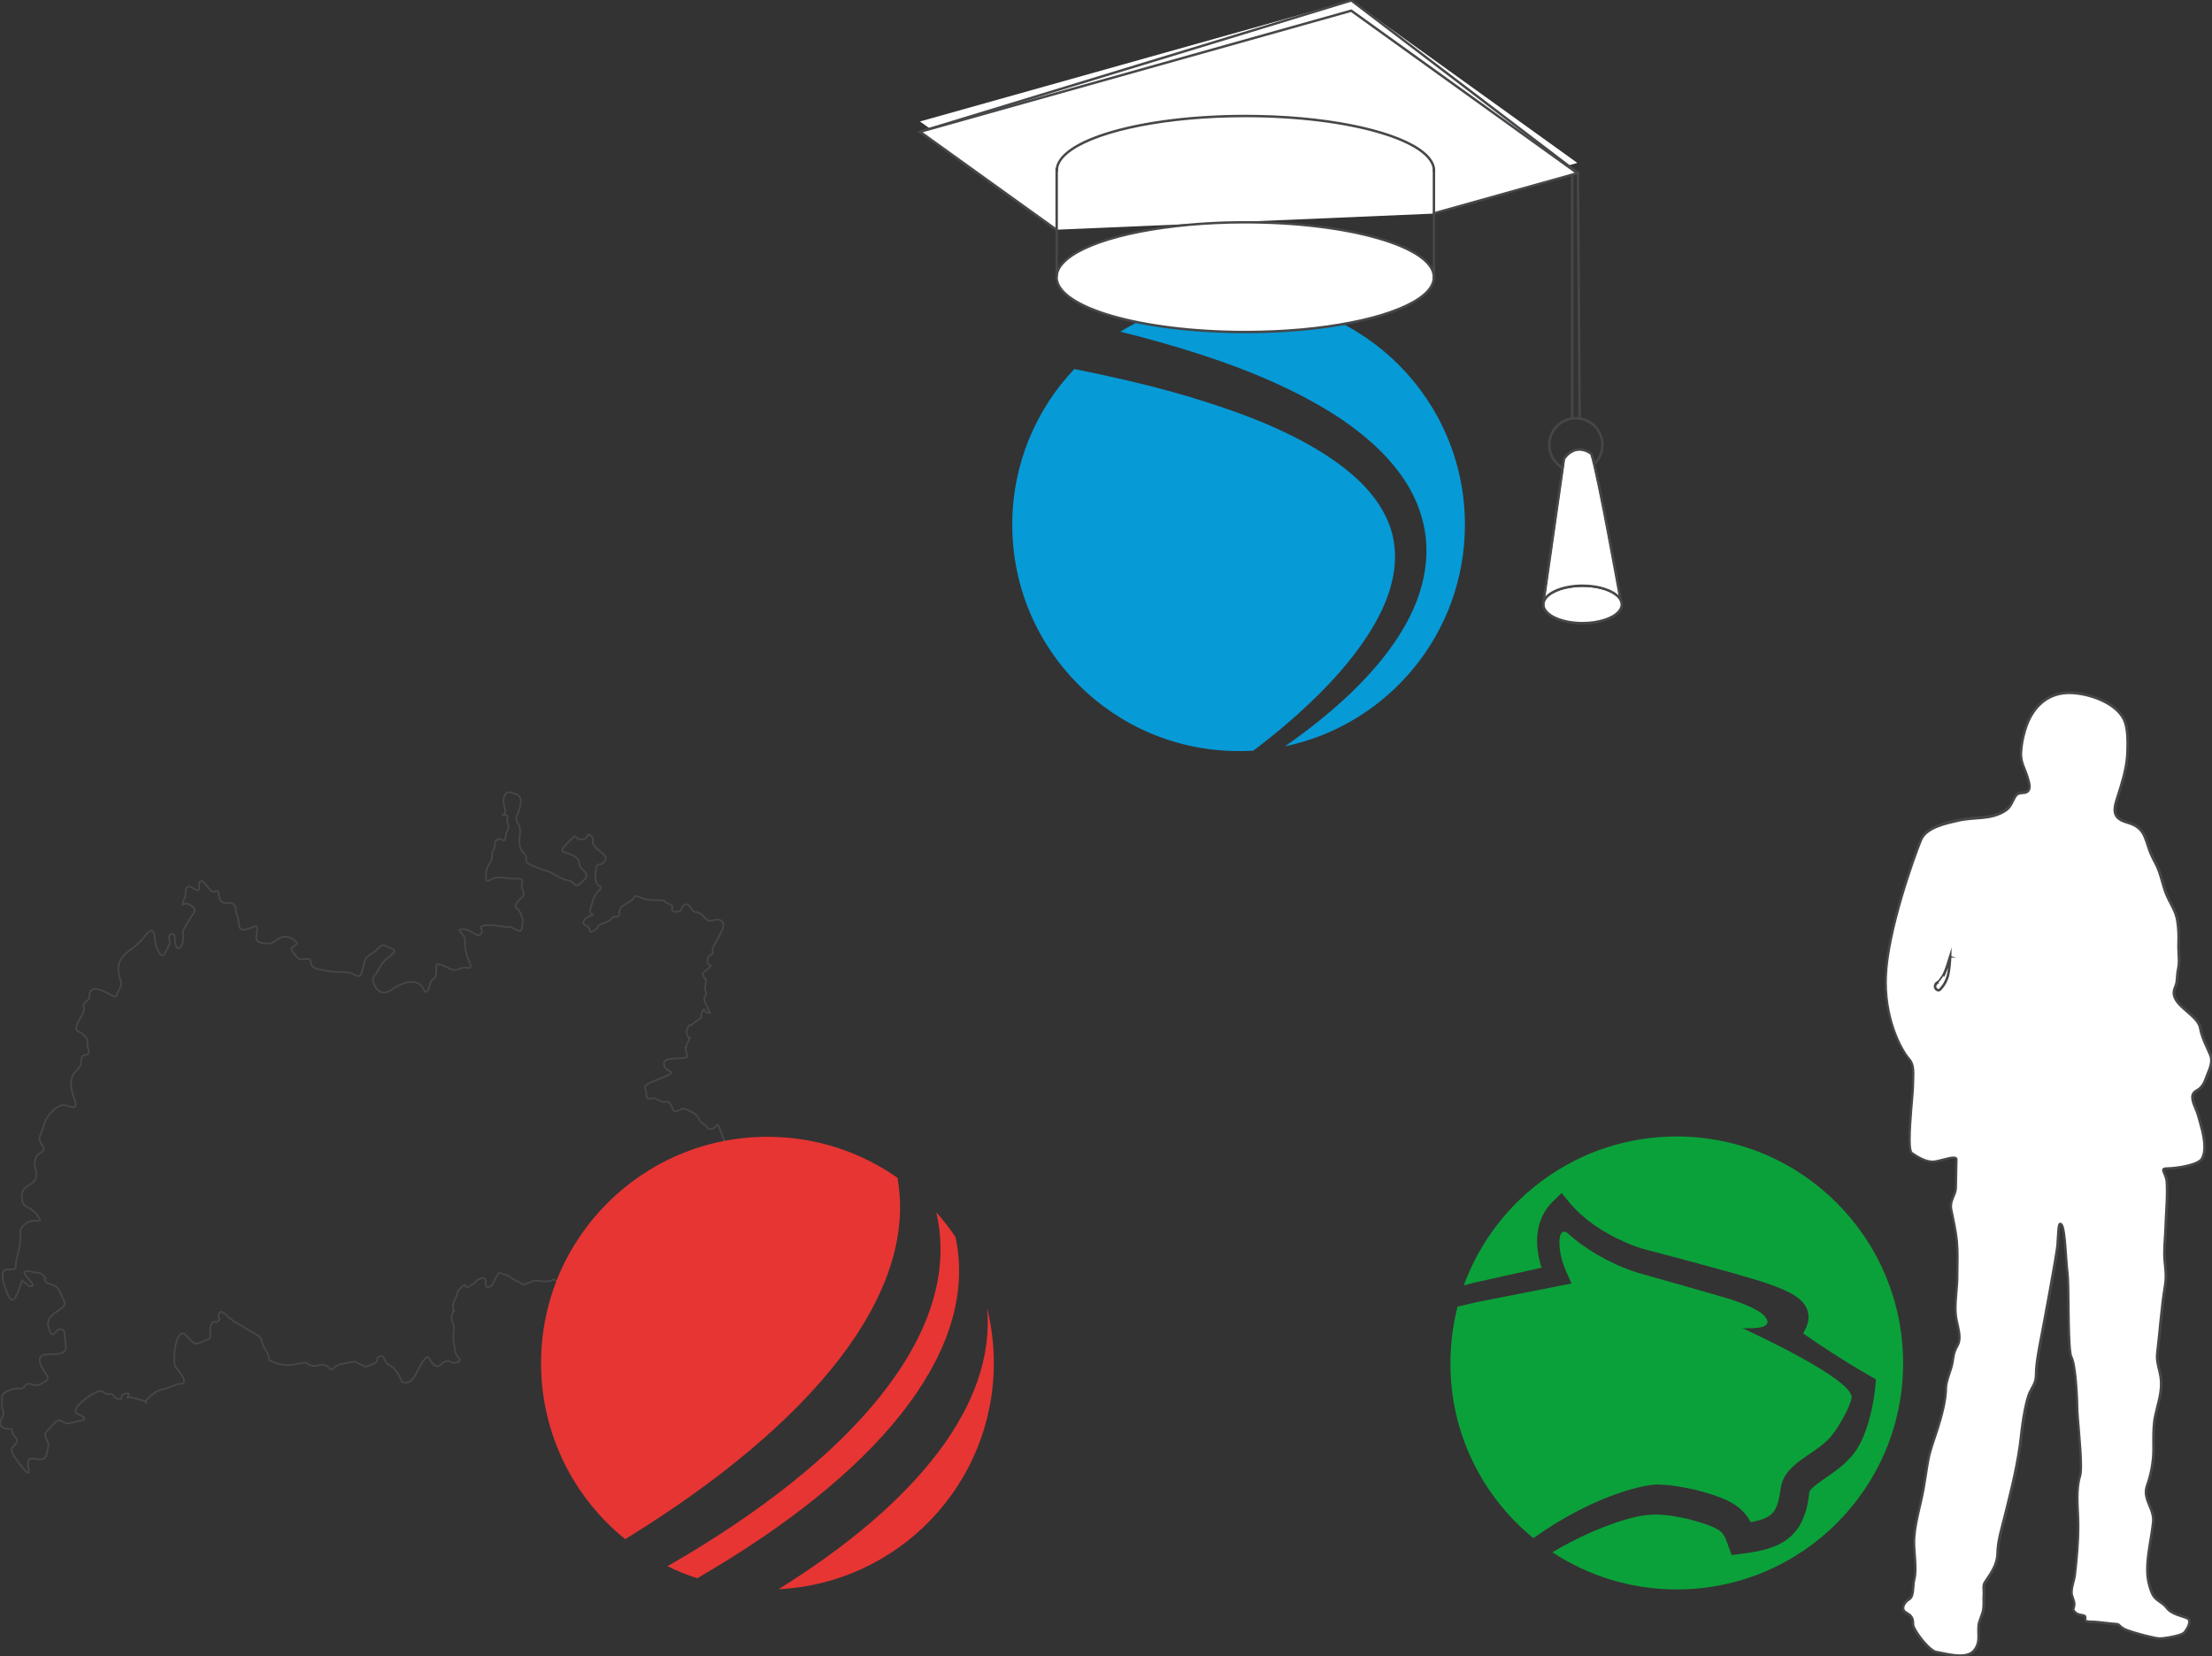 <?xml version="1.0" encoding="UTF-8"?> <!-- Generator: Adobe Illustrator 24.1.2, SVG Export Plug-In . SVG Version: 6.00 Build 0) --> <svg xmlns="http://www.w3.org/2000/svg" xmlns:xlink="http://www.w3.org/1999/xlink" id="Слой_1" x="0px" y="0px" viewBox="0 0 336.09 251.67" style="enable-background:new 0 0 336.09 251.67;" xml:space="preserve"><rect x="0" y="0" width="336.09" height="251.67" fill="#333333" stroke="none"/> <style type="text/css"> .st0{fill:#464749;} .st1{fill:#069AD7;} .st2{fill:#FFFFFF;} .st3{fill:none;stroke:#464749;stroke-width:0.25;stroke-miterlimit:10;} .st4{fill:#464749;stroke:#464749;stroke-width:0.25;stroke-linecap:round;stroke-linejoin:round;stroke-miterlimit:10;} .st5{fill:#464749;stroke:#464749;stroke-width:0.25;stroke-miterlimit:10;} .st6{fill:#FFFFFF;stroke:#464749;stroke-width:0.25;stroke-linecap:round;stroke-linejoin:round;stroke-miterlimit:10;} .st7{fill:#E73533;} .st8{fill:#0BA13A;} .st9{fill:url(#SVGID_1_);} .st10{fill:url(#SVGID_2_);} </style> <path class="st1" d="M188.18,45.35c-6.59,0-12.74,1.85-17.97,5.06c0.93,0.23,1.86,0.46,2.78,0.7c4.25,1.13,8.51,2.39,12.69,3.87 c4.19,1.48,8.33,3.21,12.34,5.3c3.99,2.1,7.9,4.58,11.31,7.85c1.7,1.64,3.27,3.48,4.54,5.58c1.27,2.09,2.2,4.47,2.61,6.93 c0.42,2.47,0.3,5-0.23,7.37c-0.51,2.37-1.43,4.58-2.53,6.62c-2.23,4.09-5.21,7.53-8.4,10.62c-3.15,3.03-6.56,5.7-10.08,8.17 c15.61-3.26,27.34-17.09,27.34-33.67C222.58,60.75,207.18,45.35,188.18,45.35"></path> <path class="st2" d="M289.61,245.07c0.88,0.44,1.05,0.88,1.05,1.76s2.46,4.04,3.51,4.22c1.61,0.27,4.67,1.23,5.82-0.28 c0.94-1.22,0.53-2.31,0.63-3.66c0.05-0.76,0.46-1.47,0.65-2.2c0.23-0.88,0.08-1.65,0.15-2.53c0.04-0.56-0.15-1.45,0.14-1.88 c0.95-1.42,1.92-2.7,1.95-4.45c0.03-1.91,0.65-3.82,1.11-5.68c1-4.02,2.05-8.05,2.47-12.18c0.26-2.55,0.79-5.45,1.32-6.59 c0.53-1.14,0.97-1.4,0.97-2.9c0-1.49,0.53-4.22,0.79-5.53c0.26-1.32,2.28-12.12,2.46-13.88c0.17-1.76,0.09-3.87,0.61-3.16 c0.53,0.7,0.61,5.18,0.88,7.29c0.26,2.11,0,11.77,0.62,12.83c0.61,1.05,0.88,6.33,0.88,7.82c0,1.49,0.88,8.79,0.44,10.19 c-0.69,2.22-0.3,5.03-0.28,7.31c0.03,2.6-0.21,5.18-0.51,7.76c-0.1,0.88-0.53,1.85-0.5,2.71c0.02,0.68,0.52,1.28,0.4,1.98 c-0.09,0.53-0.35,0.53,0.17,1.05c0.53,0.53,1.49,0.27,1.49,0.7c0,0.44-0.18,0.7,0.88,0.7c1.05,0,3.34,0.35,3.87,0.35 c0.53,0,0.44,0.53,1.67,0.97c1.23,0.44,4.13,1.23,4.92,1.23c0.79,0,3.25-0.44,3.69-0.88c0.44-0.44,1.23-1.84,0.53-2.2 c-0.7-0.35-2.46-0.61-3.16-1.58c-0.63-0.87-1.66-1.08-2.15-2.05c-0.4-0.78-0.68-1.87-0.76-2.74c-0.26-2.71,0.58-5.63,0.84-8.33 c0.2-2.04-1.67-3.41-0.91-5.51c0.79-2.19,0.97-4.22,0.97-5.53c0-1.59-0.07-3.46,0.26-5.01c0.43-2.03,1.15-3.88,0.81-6.03 c-0.21-1.36-0.66-2.17-0.48-3.63c0.42-3.4,0.61-6.79,1.17-10.18c0.24-1.4,0.04-2.48-0.07-3.85c-0.14-1.68,0.1-3.41,0.14-5.09 c0.06-2.25,0.33-4.56,0.18-6.8c-0.09-1.32-1.14-2.02,0-2.02c1.14,0,4.74-0.44,5.36-1.49c0.98-1.68-0.16-5.01-0.62-6.69 c-0.21-0.8-1.08-2.2-0.78-3.05c0.18-0.52,0.74-0.63,1.11-0.97c0.46-0.43,0.71-0.95,0.91-1.53c0.41-1.16,1.16-2.35,0.63-3.59 c-0.56-1.31-1.24-2.53-1.51-4.02c-0.38-2.1-4.28-3.35-4-5.62c0.06-0.46,0.35-0.89,0.42-1.39c0.09-0.68,0.07-1.36,0.24-2.04 c0.25-1,0.01-2.37,0.04-3.43c0.04-1.29,0.04-2.57-0.17-3.85c-0.26-1.56-1.08-2.58-1.68-4.02c-0.62-1.49-0.81-3.08-1.55-4.52 c-0.35-0.68-0.74-1.39-1-2.11c-0.8-2.27-0.88-3.57-3.43-4.28c-2.18-0.61-2.09-1.82-1.52-3.59c0.63-1.95,1.42-4.41,1.55-6.46 c0.1-1.6,0.2-4.2-0.53-5.66c-1.34-2.67-5.84-4.1-8.61-3.98c-3,0.13-5.06,2.07-6.09,4.78c-0.51,1.32-0.84,2.86-0.91,4.28 c-0.08,1.52,0.62,2.45,1.02,3.83c0.18,0.63,0.54,1.64-0.04,2.1c-0.47,0.37-1.32-0.04-1.78,0.65c-0.55,0.83-0.66,1.64-1.56,2.23 c-2.28,1.47-4.58,0.92-7.14,1.5c-1.78,0.4-4.88,1.01-5.68,2.94c-1.05,2.55-5.1,13.79-5.36,20.73s2.64,11.6,3.52,12.56 c0.88,0.97,0.61,2.37,0.61,3.95c0,1.58-1.05,9.75-0.17,10.37c0.88,0.61,2.2,1.41,3.34,1.32c1.14-0.09,3.43-1.05,3.43-0.35 s-0.09,3.25-0.09,4.31c0,1.05-0.97,1.93-0.7,3.25c0.32,1.6,0.7,3.21,0.86,4.84c0.18,1.81,0.07,3.48,0.08,5.28 c0.01,2.01-0.45,4.16-0.21,6.14c0.16,1.33,0.97,3.22,0.24,4.47c-0.62,1.05-0.62,1.76-0.79,2.72c-0.17,0.97-0.96,2.72-0.96,3.69 c0,1.91-0.67,4.35-1.25,6.16c-0.49,1.57-1.13,3.15-1.44,4.77c-0.28,1.45-0.47,2.93-0.73,4.39c-0.51,2.89-1.64,6.09-1.43,9.02 c0.18,2.37,0.26,3.86,0,4.83c-0.26,0.97,0,2.55-0.79,2.99C289.26,243.49,288.73,244.64,289.61,245.07"></path> <path class="st3" d="M295.29,148.36c0.07-0.08,0.14-0.22,0.21-0.39c0.22-0.49,0.45-1.21,0.45-1.21l0.42-1.34l-0.07-0.02l-0.07,0 l0.07,0l-0.07-0.02l-0.42,1.33l0.07,0.02l-0.07-0.02c0,0-0.1,0.32-0.24,0.67c-0.07,0.18-0.14,0.36-0.21,0.52 c-0.07,0.16-0.14,0.29-0.19,0.36c-0.12,0.15-0.24,0.35-0.36,0.52c-0.12,0.17-0.23,0.32-0.33,0.38c-0.11,0.07-0.24,0.13-0.35,0.25 c-0.11,0.11-0.19,0.28-0.19,0.52l0,0.07c0.01,0.12,0.08,0.25,0.19,0.36c0.1,0.11,0.24,0.19,0.4,0.19c0.1,0,0.2-0.04,0.28-0.12 c0.3-0.3,0.84-0.93,1.17-1.98c0.33-1.06,0.39-3.04,0.39-3.04l0.01-0.51l-0.15,0.49l0.07,0.02l-0.07,0c0,0,0,0.12-0.01,0.33 c-0.03,0.6-0.13,1.92-0.37,2.68c-0.32,1.02-0.85,1.64-1.14,1.93c-0.06,0.06-0.12,0.08-0.18,0.08c-0.1,0-0.21-0.06-0.3-0.15 c-0.09-0.09-0.14-0.2-0.15-0.27l0-0.06c0-0.21,0.06-0.33,0.15-0.42c0.09-0.09,0.21-0.15,0.32-0.23"></path> <path class="st3" d="M289.58,245.14c0.43,0.22,0.68,0.43,0.83,0.69c0.14,0.26,0.19,0.57,0.19,1.01c0,0.25,0.16,0.61,0.41,1.04 c0.37,0.64,0.96,1.41,1.55,2.05c0.29,0.32,0.59,0.6,0.87,0.81c0.28,0.21,0.53,0.36,0.75,0.39c0.93,0.16,2.37,0.55,3.64,0.55 c0.91,0,1.74-0.2,2.24-0.85c0.55-0.72,0.65-1.41,0.65-2.11c0-0.36-0.02-0.72-0.02-1.1c0-0.16,0.01-0.32,0.02-0.49 c0.05-0.74,0.45-1.44,0.65-2.18c0.12-0.45,0.14-0.87,0.14-1.29c0-0.22,0-0.44,0-0.65c0-0.2,0-0.39,0.02-0.6 c0.01-0.06,0.01-0.13,0.01-0.2c0-0.28-0.03-0.61-0.03-0.91c0-0.3,0.03-0.57,0.15-0.74c0.94-1.42,1.93-2.71,1.96-4.49 c0.03-1.89,0.65-3.8,1.11-5.67c1-4.02,2.05-8.05,2.48-12.19c0.13-1.27,0.33-2.63,0.56-3.82c0.23-1.18,0.49-2.19,0.75-2.75 c0.26-0.57,0.5-0.91,0.68-1.32c0.18-0.4,0.29-0.86,0.29-1.61c0-1.48,0.53-4.2,0.79-5.52c0.26-1.32,2.28-12.12,2.46-13.89 c0.08-0.76,0.1-1.59,0.15-2.22c0.02-0.32,0.05-0.58,0.1-0.77c0.02-0.09,0.05-0.16,0.07-0.2c0.03-0.04,0.04-0.04,0.04-0.04l0.04,0.02 c0.02,0.02,0.05,0.05,0.08,0.09c0.06,0.08,0.12,0.22,0.17,0.41c0.18,0.67,0.3,1.92,0.4,3.23c0.1,1.31,0.18,2.69,0.3,3.62 c0.13,1.04,0.13,3.99,0.18,6.8c0.02,1.41,0.05,2.78,0.12,3.87c0.03,0.54,0.07,1.02,0.13,1.39s0.11,0.64,0.2,0.79 c0.14,0.24,0.28,0.77,0.39,1.43c0.33,1.99,0.48,5.24,0.48,6.35c0,0.6,0.14,2.13,0.28,3.83c0.14,1.7,0.28,3.59,0.28,4.9 c0,0.65-0.04,1.17-0.12,1.43c-0.32,1.04-0.41,2.2-0.41,3.38c0,1.36,0.12,2.73,0.13,3.95c0,0.14,0,0.28,0,0.42 c0,2.45-0.23,4.89-0.51,7.33c-0.1,0.83-0.5,1.77-0.5,2.63c0,0.03,0,0.06,0,0.09c0.03,0.64,0.43,1.18,0.42,1.76 c0,0.07-0.01,0.14-0.02,0.21c-0.02,0.13-0.06,0.23-0.09,0.32c-0.03,0.09-0.06,0.16-0.06,0.25c0,0.08,0.02,0.16,0.08,0.24 c0.05,0.09,0.14,0.18,0.26,0.31c0.28,0.28,0.68,0.35,0.98,0.4c0.15,0.03,0.29,0.05,0.37,0.09c0.04,0.02,0.07,0.04,0.09,0.07 c0.02,0.02,0.03,0.05,0.03,0.09c0,0.11-0.01,0.2-0.01,0.3c0,0.07,0.01,0.14,0.03,0.2c0.04,0.1,0.13,0.17,0.28,0.21 c0.15,0.04,0.35,0.06,0.65,0.06c0.52,0,1.35,0.09,2.12,0.17c0.77,0.09,1.47,0.18,1.74,0.18c0.12,0,0.19,0.03,0.27,0.08 c0.23,0.15,0.44,0.55,1.38,0.88c0.62,0.22,1.65,0.53,2.63,0.78c0.98,0.25,1.9,0.45,2.31,0.45c0.41,0,1.22-0.11,1.99-0.28 c0.39-0.08,0.76-0.18,1.07-0.29c0.31-0.11,0.55-0.21,0.68-0.34c0.16-0.17,0.37-0.45,0.53-0.76c0.17-0.32,0.29-0.67,0.29-0.97 c0-0.24-0.09-0.46-0.32-0.57c-0.37-0.18-0.98-0.33-1.59-0.56c-0.61-0.23-1.21-0.53-1.55-1c-0.32-0.45-0.75-0.72-1.14-1 c-0.4-0.28-0.77-0.57-1.01-1.04c-0.39-0.77-0.67-1.85-0.75-2.72c-0.03-0.35-0.05-0.71-0.05-1.06c0-2.39,0.66-4.89,0.89-7.25 c0.01-0.11,0.02-0.21,0.02-0.31c0-0.79-0.28-1.48-0.56-2.15c-0.28-0.67-0.55-1.33-0.55-2.05c0-0.31,0.05-0.64,0.18-0.99 c0.8-2.21,0.97-4.23,0.97-5.56c0-0.45,0-0.92,0-1.4c0-1.22,0.03-2.49,0.27-3.59c0.35-1.65,0.9-3.2,0.9-4.9 c0-0.38-0.03-0.76-0.09-1.16c-0.18-1.15-0.52-1.9-0.52-2.96c0-0.2,0.01-0.42,0.04-0.65c0.42-3.4,0.61-6.8,1.17-10.17 c0.08-0.49,0.11-0.94,0.11-1.38c0-0.82-0.11-1.6-0.18-2.49c-0.03-0.36-0.04-0.73-0.04-1.1c0-1.32,0.15-2.66,0.19-3.98 c0.05-1.76,0.22-3.56,0.22-5.34c0-0.49-0.01-0.98-0.05-1.47c-0.03-0.44-0.16-0.82-0.29-1.11c-0.13-0.3-0.24-0.53-0.24-0.65 c0-0.07,0.02-0.09,0.08-0.13c0.06-0.03,0.19-0.06,0.38-0.05c0.58,0,1.76-0.11,2.89-0.35c0.56-0.12,1.11-0.28,1.56-0.47 c0.45-0.19,0.8-0.42,0.97-0.71c0.29-0.49,0.39-1.11,0.4-1.79c0-1.7-0.68-3.75-1.01-4.95c-0.1-0.35-0.31-0.8-0.49-1.27 c-0.19-0.47-0.35-0.95-0.35-1.36c0-0.14,0.02-0.26,0.06-0.38c0.08-0.24,0.25-0.38,0.46-0.52c0.2-0.13,0.44-0.25,0.63-0.43 c0.47-0.44,0.72-0.98,0.93-1.56c0.3-0.86,0.81-1.76,0.81-2.71c0-0.31-0.05-0.62-0.19-0.93c-0.56-1.31-1.24-2.52-1.5-4 c-0.19-1.05-1.21-1.87-2.17-2.69c-0.48-0.41-0.94-0.83-1.28-1.27s-0.56-0.9-0.56-1.41c0-0.08,0-0.15,0.01-0.23 c0.05-0.43,0.35-0.87,0.42-1.39c0.09-0.69,0.07-1.37,0.24-2.03c0.09-0.36,0.12-0.76,0.12-1.17c0-0.7-0.08-1.43-0.08-2.07 c0-0.07,0-0.13,0-0.2c0.01-0.39,0.02-0.77,0.02-1.16c0-0.9-0.04-1.8-0.19-2.7c-0.26-1.58-1.09-2.6-1.68-4.04 c-0.61-1.48-0.8-3.07-1.55-4.53c-0.35-0.68-0.74-1.39-0.99-2.1c-0.4-1.13-0.62-2.02-1.07-2.74c-0.45-0.71-1.13-1.23-2.42-1.59 c-0.69-0.19-1.15-0.45-1.43-0.76c-0.28-0.3-0.39-0.67-0.39-1.1c0-0.47,0.14-1.02,0.34-1.65c0.63-1.95,1.43-4.42,1.55-6.48 c0.04-0.55,0.07-1.23,0.07-1.94c0-1.33-0.12-2.78-0.61-3.75c-0.66-1.31-2.05-2.31-3.62-2.99c-1.57-0.68-3.33-1.04-4.73-1.04 c-0.11,0-0.22,0-0.33,0.01c-3.03,0.13-5.12,2.1-6.15,4.82c-0.51,1.33-0.84,2.88-0.92,4.3c0,0.08-0.01,0.16-0.01,0.24 c0,1.4,0.65,2.32,1.03,3.61c0.11,0.37,0.28,0.88,0.28,1.31c0,0.3-0.08,0.55-0.29,0.72c-0.2,0.16-0.52,0.16-0.86,0.19 c-0.33,0.03-0.69,0.11-0.94,0.48c-0.28,0.42-0.45,0.84-0.65,1.21c-0.21,0.38-0.45,0.71-0.89,0.99c-1.13,0.73-2.26,0.95-3.43,1.07 c-1.18,0.12-2.39,0.13-3.68,0.42c-0.89,0.2-2.11,0.46-3.22,0.9c-1.11,0.45-2.1,1.09-2.51,2.08c-1.06,2.56-5.1,13.8-5.36,20.76 c-0.01,0.3-0.02,0.6-0.02,0.89c0,3.23,0.68,5.93,1.46,7.93c0.78,2.01,1.67,3.32,2.1,3.79c0.53,0.58,0.63,1.34,0.63,2.22 c0,0.53-0.04,1.1-0.04,1.69c0,0.55-0.13,1.93-0.26,3.51c-0.13,1.58-0.26,3.36-0.26,4.71c0,0.57,0.02,1.06,0.08,1.44 c0.03,0.19,0.07,0.35,0.11,0.48c0.05,0.13,0.11,0.23,0.19,0.29c0.84,0.58,2.07,1.33,3.2,1.34c0.06,0,0.12,0,0.18-0.01 c0.43-0.03,1.01-0.19,1.57-0.33c0.56-0.14,1.1-0.28,1.44-0.28c0.12,0,0.21,0.02,0.27,0.05c0.05,0.03,0.08,0.06,0.08,0.14 c0,0.7-0.09,3.25-0.09,4.3c0,0.45-0.18,0.86-0.37,1.32c-0.19,0.45-0.38,0.92-0.38,1.48c0,0.15,0.01,0.31,0.05,0.47 c0.32,1.61,0.7,3.21,0.86,4.83c0.08,0.82,0.1,1.62,0.1,2.42c0,0.88-0.03,1.75-0.03,2.66v0.2v0.05c0,1.57-0.28,3.23-0.28,4.84 c0,0.42,0.02,0.84,0.07,1.26c0.11,0.94,0.54,2.14,0.54,3.19c0,0.45-0.08,0.88-0.29,1.24c-0.62,1.07-0.63,1.79-0.8,2.75 c-0.09,0.47-0.33,1.15-0.55,1.83c-0.22,0.68-0.42,1.36-0.42,1.87c0,1.89-0.67,4.33-1.24,6.14c-0.49,1.56-1.13,3.15-1.44,4.77 c-0.28,1.46-0.47,2.93-0.72,4.39c-0.46,2.63-1.45,5.54-1.45,8.27c0,0.26,0.01,0.51,0.03,0.76c0.1,1.3,0.17,2.34,0.17,3.16 c0,0.68-0.05,1.22-0.16,1.64c-0.13,0.5-0.13,1.14-0.2,1.7c-0.03,0.28-0.08,0.55-0.17,0.76c-0.09,0.22-0.21,0.38-0.39,0.48 c-0.52,0.29-0.93,0.86-0.93,1.38C289.08,244.68,289.24,244.97,289.58,245.14l0.06-0.13c-0.3-0.15-0.42-0.38-0.42-0.64 c0-0.45,0.38-0.99,0.86-1.26c0.21-0.12,0.36-0.32,0.45-0.55c0.14-0.35,0.18-0.79,0.22-1.24c0.03-0.44,0.06-0.89,0.15-1.24 c0.12-0.45,0.17-1,0.17-1.68c0-0.83-0.07-1.87-0.17-3.17c-0.02-0.25-0.03-0.5-0.03-0.75c0-2.7,0.99-5.6,1.45-8.25 c0.26-1.46,0.45-2.94,0.72-4.39c0.3-1.6,0.94-3.19,1.43-4.76c0.57-1.82,1.25-4.26,1.25-6.18c0-0.47,0.19-1.15,0.41-1.82 c0.22-0.68,0.46-1.36,0.55-1.85c0.18-0.97,0.17-1.66,0.78-2.7c0.23-0.39,0.31-0.84,0.31-1.31c0-1.08-0.43-2.29-0.54-3.2 c-0.05-0.41-0.07-0.82-0.07-1.24c0-1.59,0.28-3.25,0.28-4.84v-0.05c0-0.07,0-0.13,0-0.2c0-0.9,0.03-1.78,0.03-2.66 c0-0.8-0.02-1.6-0.1-2.43c-0.16-1.64-0.54-3.24-0.86-4.85c-0.03-0.15-0.04-0.3-0.04-0.44c0-0.52,0.18-0.98,0.37-1.43 c0.19-0.45,0.38-0.88,0.38-1.37c0-1.05,0.09-3.6,0.09-4.3c0-0.11-0.05-0.21-0.15-0.26c-0.09-0.05-0.21-0.07-0.34-0.07 c-0.37,0-0.92,0.14-1.48,0.28c-0.56,0.14-1.13,0.3-1.54,0.33c-0.06,0-0.12,0.01-0.17,0.01c-1.07,0-2.29-0.73-3.12-1.31 c-0.05-0.03-0.1-0.1-0.14-0.22c-0.13-0.34-0.18-1.02-0.18-1.87c0-1.35,0.13-3.13,0.26-4.7c0.13-1.58,0.26-2.95,0.26-3.52 c0-0.59,0.04-1.16,0.04-1.69c0-0.89-0.1-1.68-0.67-2.31c-0.41-0.45-1.29-1.76-2.07-3.75c-0.77-1.99-1.45-4.67-1.45-7.88 c0-0.29,0.01-0.58,0.02-0.88c0.26-6.92,4.3-18.17,5.35-20.71c0.38-0.93,1.34-1.56,2.43-2c1.09-0.44,2.31-0.69,3.2-0.9 c1.27-0.29,2.48-0.3,3.67-0.42c1.18-0.12,2.35-0.35,3.5-1.09c0.46-0.3,0.72-0.66,0.93-1.05c0.21-0.38,0.38-0.79,0.65-1.2 c0.21-0.32,0.51-0.38,0.83-0.42c0.32-0.03,0.67-0.02,0.93-0.22c0.26-0.2,0.35-0.51,0.35-0.83c0-0.46-0.17-0.98-0.28-1.35 c-0.38-1.32-1.02-2.22-1.02-3.57c0-0.08,0-0.16,0.01-0.24c0.08-1.41,0.41-2.94,0.91-4.26c1.03-2.69,3.06-4.61,6.03-4.74 c0.11,0,0.21-0.01,0.32-0.01c1.38,0,3.12,0.35,4.68,1.02c1.55,0.67,2.92,1.66,3.55,2.93c0.47,0.93,0.59,2.37,0.59,3.69 c0,0.7-0.03,1.38-0.07,1.93c-0.13,2.03-0.92,4.49-1.55,6.44c-0.2,0.63-0.35,1.19-0.35,1.69c0,0.45,0.12,0.85,0.42,1.19 c0.3,0.33,0.78,0.6,1.49,0.8c1.27,0.36,1.9,0.85,2.34,1.53c0.43,0.68,0.65,1.57,1.05,2.71c0.26,0.73,0.65,1.44,1,2.12 c0.74,1.43,0.93,3.01,1.55,4.52c0.6,1.46,1.42,2.46,1.67,4c0.14,0.89,0.19,1.78,0.19,2.68c0,0.39-0.01,0.77-0.02,1.16 c0,0.07,0,0.13,0,0.2c0,0.65,0.08,1.38,0.08,2.07c0,0.41-0.03,0.8-0.11,1.14c-0.17,0.68-0.15,1.37-0.24,2.05 c-0.06,0.48-0.36,0.91-0.42,1.39c-0.01,0.08-0.02,0.16-0.02,0.24c0,0.55,0.24,1.04,0.59,1.49c0.53,0.68,1.32,1.28,2.01,1.91 c0.69,0.62,1.28,1.26,1.41,1.99c0.27,1.51,0.96,2.73,1.51,4.03c0.13,0.29,0.18,0.59,0.18,0.88c0,0.89-0.49,1.78-0.8,2.66 c-0.2,0.58-0.45,1.09-0.89,1.51c-0.17,0.16-0.4,0.27-0.61,0.41c-0.21,0.14-0.41,0.31-0.51,0.59c-0.05,0.13-0.07,0.27-0.07,0.42 c0,0.44,0.17,0.93,0.36,1.41c0.19,0.47,0.4,0.93,0.49,1.26c0.33,1.21,1.01,3.25,1,4.92c0,0.66-0.11,1.26-0.38,1.72 c-0.14,0.24-0.47,0.46-0.9,0.65c-1.31,0.56-3.55,0.81-4.39,0.81c-0.2,0-0.34,0.02-0.44,0.07c-0.1,0.05-0.16,0.15-0.15,0.25 c0,0.19,0.13,0.41,0.25,0.71c0.12,0.29,0.25,0.65,0.28,1.07c0.03,0.48,0.04,0.97,0.04,1.46c0,1.77-0.17,3.57-0.22,5.34 c-0.04,1.31-0.19,2.65-0.19,3.98c0,0.37,0.01,0.74,0.04,1.11c0.07,0.9,0.18,1.67,0.18,2.48c0,0.43-0.03,0.87-0.11,1.36 c-0.57,3.39-0.76,6.78-1.18,10.18c-0.03,0.24-0.04,0.46-0.04,0.67c0,1.09,0.35,1.85,0.53,2.98c0.06,0.39,0.09,0.76,0.09,1.13 c0,1.67-0.54,3.21-0.9,4.87c-0.24,1.12-0.27,2.4-0.27,3.62c0,0.48,0.01,0.95,0.01,1.4c0,1.31-0.18,3.32-0.96,5.51 c-0.13,0.36-0.19,0.71-0.19,1.04c0,0.76,0.28,1.43,0.56,2.1c0.28,0.67,0.55,1.34,0.55,2.09c0,0.1,0,0.2-0.01,0.3 c-0.22,2.34-0.89,4.85-0.89,7.26c0,0.36,0.01,0.72,0.05,1.08c0.09,0.88,0.37,1.98,0.77,2.77c0.26,0.5,0.65,0.8,1.05,1.08 c0.4,0.28,0.81,0.55,1.11,0.97c0.37,0.5,0.99,0.81,1.61,1.05c0.62,0.23,1.24,0.39,1.57,0.56c0.17,0.09,0.24,0.24,0.24,0.45 c0,0.26-0.12,0.6-0.28,0.9c-0.16,0.3-0.36,0.58-0.51,0.73c-0.09,0.09-0.32,0.21-0.62,0.31c-0.9,0.3-2.44,0.55-3.02,0.55 c-0.38,0-1.3-0.2-2.28-0.45c-0.98-0.25-2.01-0.56-2.62-0.78c-0.61-0.22-0.88-0.45-1.08-0.63c-0.1-0.09-0.18-0.17-0.27-0.24 c-0.09-0.06-0.21-0.1-0.35-0.1c-0.25,0-0.96-0.09-1.73-0.17c-0.77-0.09-1.6-0.18-2.14-0.18c-0.39,0-0.61-0.04-0.71-0.1 c-0.05-0.03-0.07-0.06-0.09-0.09c-0.02-0.04-0.02-0.08-0.02-0.14c0-0.08,0.01-0.18,0.01-0.3c0-0.07-0.02-0.13-0.06-0.18 c-0.07-0.08-0.17-0.12-0.28-0.15c-0.34-0.09-0.86-0.1-1.18-0.42c-0.12-0.12-0.2-0.21-0.24-0.28c-0.04-0.07-0.06-0.12-0.06-0.17 c0-0.05,0.02-0.11,0.05-0.2s0.07-0.19,0.09-0.34c0.01-0.08,0.02-0.16,0.02-0.23c-0.01-0.64-0.41-1.18-0.42-1.77 c0-0.03,0-0.06,0-0.09c0-0.82,0.4-1.75,0.5-2.61c0.28-2.44,0.51-4.89,0.51-7.34c0-0.14,0-0.28,0-0.42c-0.01-1.23-0.13-2.6-0.13-3.95 c0-1.17,0.09-2.32,0.41-3.34c0.09-0.3,0.13-0.81,0.13-1.47c0-1.32-0.14-3.21-0.28-4.91c-0.14-1.71-0.28-3.23-0.28-3.82 c0-0.75-0.07-2.44-0.21-4.08c-0.07-0.82-0.16-1.63-0.28-2.29c-0.11-0.67-0.24-1.2-0.4-1.48c-0.07-0.11-0.13-0.38-0.18-0.74 c-0.18-1.28-0.23-3.84-0.26-6.3c-0.03-2.46-0.04-4.83-0.16-5.76c-0.13-1.05-0.22-2.7-0.34-4.17c-0.06-0.74-0.13-1.43-0.22-1.99 c-0.04-0.28-0.09-0.52-0.15-0.72c-0.05-0.2-0.11-0.35-0.19-0.45c-0.04-0.05-0.08-0.09-0.11-0.12c-0.04-0.03-0.08-0.05-0.13-0.05 c-0.08,0-0.13,0.05-0.16,0.12c-0.06,0.11-0.1,0.28-0.13,0.49c-0.09,0.65-0.11,1.76-0.2,2.76c-0.18,1.75-2.2,12.56-2.46,13.87 c-0.26,1.32-0.79,4.04-0.79,5.55c0,0.74-0.11,1.17-0.28,1.55c-0.17,0.39-0.41,0.74-0.68,1.32c-0.27,0.58-0.53,1.59-0.76,2.78 c-0.23,1.19-0.43,2.55-0.56,3.83c-0.43,4.12-1.48,8.15-2.47,12.17c-0.46,1.86-1.08,3.78-1.11,5.7c-0.03,1.72-0.99,2.99-1.94,4.41 c-0.14,0.22-0.17,0.51-0.17,0.82c0,0.31,0.03,0.64,0.03,0.91c0,0.07,0,0.13-0.01,0.19c-0.02,0.21-0.02,0.41-0.02,0.61 c0,0.22,0.01,0.44,0.01,0.65c0,0.41-0.02,0.82-0.13,1.25c-0.18,0.72-0.59,1.43-0.65,2.21c-0.01,0.17-0.02,0.34-0.02,0.5 c0,0.39,0.02,0.75,0.02,1.1c0,0.69-0.09,1.33-0.62,2.02c-0.46,0.6-1.24,0.8-2.13,0.8c-1.25,0-2.68-0.39-3.62-0.55 c-0.24-0.04-0.58-0.26-0.96-0.59c-0.56-0.5-1.19-1.23-1.67-1.92c-0.24-0.35-0.45-0.68-0.6-0.96c-0.15-0.29-0.23-0.53-0.23-0.67 c0-0.44-0.04-0.79-0.21-1.08c-0.16-0.29-0.44-0.52-0.89-0.74L289.58,245.14z"></path> <path class="st3" d="M4.09,223.8c0.06,0.02,0.13,0.04,0.18,0.02c0.06-0.03,0.08-0.09,0.09-0.15c0.02-0.13,0-0.26-0.02-0.38 c-0.03-0.26-0.08-0.51-0.09-0.77c-0.02-0.26,0.03-0.53,0.19-0.73c0.08-0.11,0.22-0.14,0.35-0.13c0.13,0,0.26,0.02,0.38,0.04 c0.25,0.04,0.51,0.06,0.77,0.07c0.25,0.01,0.52,0.01,0.75-0.1c0.24-0.12,0.31-0.4,0.37-0.64c0.06-0.25,0.11-0.5,0.18-0.75 c0.07-0.25,0.13-0.5,0.11-0.76c-0.01-0.26-0.14-0.49-0.25-0.72c-0.1-0.23-0.21-0.47-0.24-0.73c-0.03-0.27,0.18-0.49,0.35-0.67 l0.54-0.55c0.18-0.18,0.35-0.38,0.53-0.56c0.18-0.17,0.37-0.38,0.63-0.44c0.13-0.03,0.26,0.03,0.38,0.09 c0.11,0.06,0.23,0.13,0.34,0.18c0.23,0.11,0.48,0.2,0.73,0.2c0.26,0,0.5-0.08,0.75-0.15c0.25-0.07,0.5-0.13,0.75-0.18 c0.25-0.05,0.51-0.08,0.74-0.18c0.11-0.05,0.24-0.14,0.21-0.27c-0.03-0.12-0.13-0.21-0.23-0.28c-0.21-0.15-0.45-0.25-0.69-0.33 c-0.12-0.04-0.25-0.1-0.33-0.2c-0.08-0.11-0.1-0.25-0.08-0.38c0.05-0.26,0.2-0.48,0.35-0.69c0.33-0.4,0.72-0.74,1.13-1.05 c0.41-0.31,0.83-0.61,1.28-0.86c0.23-0.12,0.46-0.24,0.71-0.31c0.13-0.03,0.26-0.05,0.39-0.03c0.13,0.02,0.25,0.08,0.36,0.16 c0.11,0.07,0.21,0.16,0.32,0.21c0.11,0.06,0.24,0.08,0.37,0.08c0.13,0,0.26-0.03,0.39-0.02c0.13,0,0.27,0.03,0.37,0.13 c0.1,0.09,0.15,0.22,0.23,0.31c0.08,0.1,0.19,0.17,0.3,0.22c0.12,0.05,0.24,0.08,0.37,0.11c0.12,0.02,0.26,0.05,0.36-0.01 c0.09-0.08,0.05-0.23,0.08-0.36c0.01-0.13,0.1-0.26,0.21-0.32c0.11-0.07,0.24-0.11,0.37-0.13c0.13-0.02,0.25-0.05,0.39-0.03 c0.03,0.01,0.07,0.02,0.1,0.04c0.03,0.03,0.04,0.07,0.03,0.11c-0.01,0.07-0.05,0.13-0.08,0.18l-0.11,0.16 c-0.03,0.05-0.08,0.12-0.07,0.15c0.03,0.02,0.11-0.01,0.17-0.02c0.07-0.01,0.13-0.02,0.19-0.03c0.13-0.01,0.26,0,0.39,0.03 c0.51,0.11,0.99,0.29,1.48,0.42c0.13,0.04,0.25,0.07,0.37,0.11c0.12,0.05,0.25,0.08,0.33,0.21c0.01,0.02-0.01,0.07-0.04,0.06 c-0.03,0-0.04-0.01-0.06-0.03c-0.03-0.03-0.03-0.07-0.03-0.1c0-0.07,0.03-0.13,0.07-0.19c0.06-0.11,0.15-0.21,0.24-0.31 c0.18-0.19,0.38-0.36,0.58-0.52c0.2-0.16,0.4-0.32,0.62-0.46c0.21-0.14,0.44-0.27,0.7-0.34c0.25-0.06,0.51-0.1,0.75-0.17 c0.49-0.14,0.96-0.36,1.44-0.55c0.24-0.09,0.48-0.19,0.74-0.23c0.06-0.01,0.13-0.02,0.2,0.01c0.04,0.01,0.06,0.05,0.08,0.05 c0.02,0,0.05-0.01,0.08-0.02c0.11-0.07,0.23-0.13,0.29-0.23c0.06-0.11,0.06-0.24,0.04-0.36c-0.03-0.12-0.08-0.24-0.13-0.36 c-0.11-0.23-0.26-0.44-0.41-0.65c-0.15-0.21-0.31-0.41-0.46-0.61c-0.15-0.2-0.34-0.4-0.39-0.67c-0.12-0.51-0.11-1.03-0.09-1.54 c0.03-0.52,0.1-1.03,0.21-1.53c0.12-0.5,0.25-1.01,0.57-1.43c0.08-0.1,0.18-0.2,0.3-0.26c0.12-0.06,0.27-0.05,0.39,0.02 c0.24,0.12,0.4,0.33,0.58,0.52c0.17,0.19,0.34,0.39,0.52,0.56c0.19,0.17,0.4,0.33,0.64,0.39c0.25,0.06,0.5-0.01,0.73-0.12 c0.23-0.1,0.46-0.23,0.7-0.34c0.12-0.05,0.24-0.09,0.37-0.12c0.13-0.02,0.24-0.07,0.32-0.17c0.16-0.19,0.16-0.47,0.15-0.72 c-0.01-0.25-0.03-0.51-0.02-0.77c0.01-0.26,0.04-0.53,0.2-0.75c0.07-0.11,0.15-0.22,0.27-0.29c0.06-0.03,0.14-0.04,0.21-0.02 c0.07,0.02,0.12,0.04,0.18,0.04c0.12,0.01,0.23-0.06,0.33-0.13c0.09-0.08,0.2-0.17,0.24-0.27c0.03-0.1-0.11-0.2-0.14-0.33 c-0.04-0.13-0.02-0.27,0.01-0.4c0.04-0.12,0.06-0.26,0.18-0.36c0.12-0.1,0.29-0.05,0.4,0.01c0.24,0.12,0.43,0.3,0.62,0.46 c0.19,0.17,0.38,0.34,0.58,0.51c0.2,0.17,0.4,0.32,0.61,0.46l0.67,0.38c0.44,0.26,0.87,0.54,1.31,0.81 c0.44,0.27,0.89,0.52,1.34,0.76c0.22,0.13,0.44,0.28,0.6,0.5c0.16,0.21,0.22,0.48,0.29,0.72c0.07,0.25,0.16,0.49,0.28,0.71 c0.11,0.23,0.26,0.44,0.39,0.66c0.13,0.22,0.24,0.46,0.3,0.72c0.08,0.25,0.01,0.55,0.24,0.68c0.92,0.41,1.94,0.74,2.96,0.64 c0.51-0.04,1.02-0.13,1.52-0.23c0.25-0.05,0.51-0.09,0.77-0.1c0.13,0,0.27-0.01,0.39,0.08c0.11,0.09,0.17,0.19,0.29,0.24 c0.22,0.11,0.48,0.14,0.73,0.16c0.25,0.02,0.5-0.02,0.74-0.11c0.12-0.04,0.25-0.08,0.38-0.09c0.13-0.01,0.27,0.01,0.39,0.04 c0.25,0.06,0.5,0.17,0.69,0.36c0.1,0.09,0.17,0.2,0.25,0.29c0.08,0.1,0.19,0.07,0.3,0.01c0.21-0.13,0.4-0.31,0.61-0.46 c0.21-0.15,0.45-0.28,0.7-0.34c0.26-0.05,0.51-0.08,0.76-0.12c0.25-0.04,0.5-0.09,0.76-0.14c0.13-0.02,0.25-0.05,0.38-0.07 c0.13-0.01,0.26-0.03,0.4,0.01c0.14,0.04,0.23,0.14,0.34,0.2c0.11,0.07,0.22,0.12,0.34,0.17c0.12,0.05,0.24,0.11,0.35,0.18 c0.11,0.07,0.21,0.16,0.32,0.17c0.11,0.01,0.24-0.02,0.36-0.06c0.12-0.04,0.24-0.08,0.36-0.13c0.24-0.1,0.48-0.18,0.71-0.3 c0.11-0.06,0.22-0.12,0.31-0.2c0.09-0.08,0.16-0.18,0.15-0.3c0-0.06-0.01-0.12-0.01-0.19c0-0.07,0.03-0.15,0.08-0.2 c0.1-0.1,0.22-0.16,0.35-0.2c0.12-0.05,0.28-0.07,0.41,0.02c0.12,0.09,0.17,0.22,0.22,0.33c0.1,0.24,0.2,0.47,0.37,0.66 c0.08,0.1,0.17,0.18,0.28,0.25c0.11,0.07,0.22,0.13,0.33,0.2c0.22,0.14,0.44,0.29,0.61,0.49c0.17,0.2,0.3,0.42,0.45,0.63 c0.16,0.2,0.3,0.43,0.39,0.67c0.1,0.23,0.17,0.5,0.35,0.65c0.19,0.16,0.46,0.14,0.7,0.1c0.51-0.08,0.86-0.51,1.13-0.93 c0.27-0.43,0.49-0.9,0.73-1.35c0.24-0.46,0.5-0.91,0.84-1.3c0.09-0.1,0.17-0.2,0.29-0.27c0.06-0.04,0.16-0.06,0.23-0.01 c0.07,0.04,0.11,0.1,0.14,0.16c0.13,0.23,0.24,0.46,0.4,0.65c0.15,0.2,0.34,0.38,0.56,0.5c0.11,0.06,0.23,0.09,0.34,0.08 c0.12-0.01,0.23-0.07,0.33-0.14c0.2-0.15,0.38-0.34,0.61-0.48c0.23-0.13,0.49-0.23,0.77-0.17c0.14,0.03,0.25,0.11,0.36,0.17 c0.11,0.06,0.23,0.09,0.35,0.09c0.24,0,0.49-0.09,0.72-0.18c0.11-0.05,0.23-0.12,0.27-0.21c0.03-0.09-0.06-0.2-0.14-0.29 c-0.17-0.19-0.35-0.38-0.47-0.63c-0.06-0.12-0.1-0.25-0.11-0.38c-0.01-0.13-0.03-0.25-0.05-0.38c-0.04-0.25-0.1-0.5-0.15-0.76 c-0.1-0.51-0.12-1.03-0.09-1.55c0.03-0.52,0.12-1.03-0.01-1.52c-0.03-0.12-0.08-0.23-0.14-0.35c-0.06-0.11-0.12-0.24-0.13-0.38 c-0.03-0.27,0.03-0.53,0.09-0.78c0.03-0.13,0.06-0.25,0.13-0.38c0.02-0.03,0.03-0.08,0.12-0.09c0.04,0.01,0.06,0.03,0.07,0.05 c0.04,0.02-0.16,0.07-0.08,0.02l-0.03-0.19c-0.03-0.24-0.14-0.5-0.09-0.78c0.08-0.53,0.4-0.97,0.57-1.44 c0.04-0.12,0.07-0.24,0.07-0.36c0-0.06,0-0.13,0.03-0.2c0.02-0.07,0.06-0.13,0.1-0.18c0.17-0.21,0.36-0.38,0.54-0.56 c0.1-0.09,0.19-0.18,0.3-0.25c0.03-0.02,0.06-0.04,0.1-0.05c0.03-0.01,0.09-0.03,0.14,0.01c0.08,0.08,0.06,0.15,0.09,0.2 c0.02,0.06,0.04,0.1,0.08,0.11c0.04,0.02,0.1,0.01,0.16,0c0.12-0.03,0.23-0.09,0.34-0.15c0.22-0.13,0.44-0.26,0.64-0.41 c0.1-0.08,0.2-0.16,0.28-0.25c0.04-0.05,0.08-0.09,0.12-0.15c0.04-0.05,0.1-0.11,0.16-0.14c0.12-0.07,0.24-0.11,0.37-0.15 c0.12-0.04,0.24-0.08,0.38-0.11c0.13-0.02,0.3-0.02,0.41,0.11c0.09,0.13,0.1,0.27,0.1,0.4c0.01,0.26-0.04,0.53,0.04,0.74 c0.04,0.1,0.15,0.13,0.27,0.11c0.12-0.02,0.25-0.04,0.36-0.09c0.23-0.1,0.36-0.31,0.47-0.54c0.11-0.23,0.21-0.47,0.33-0.7 c0.13-0.23,0.24-0.45,0.39-0.67c0.04-0.05,0.08-0.11,0.16-0.15c0.08-0.03,0.17-0.01,0.23,0.01l0.36,0.15 c0.23,0.1,0.49,0.14,0.73,0.24c0.24,0.09,0.47,0.25,0.66,0.42c0.19,0.17,0.4,0.31,0.64,0.4c0.23,0.09,0.5,0.14,0.71,0.33 c0.05,0.04,0.1,0.1,0.14,0.14c0.04,0.04,0.08,0.06,0.13,0.06c0.11,0,0.24-0.04,0.36-0.07c0.24-0.08,0.48-0.17,0.72-0.26 c0.24-0.09,0.48-0.19,0.74-0.25c0.14-0.03,0.28,0,0.4,0.01c0.13,0.02,0.25,0.04,0.38,0.05c0.51,0.04,1.03,0.09,1.52,0 c0.12-0.02,0.24-0.06,0.33-0.13c0.02-0.02,0.04-0.04,0.07-0.06c0.02-0.02,0.07-0.06,0.12-0.06c0.09,0,0.15,0.04,0.21,0.07 c0.23,0.13,0.45,0.25,0.67,0.4c0.1,0.08,0.21,0.17,0.29,0.28c0.08,0.11,0.13,0.25,0.14,0.39c0.01,0.27-0.04,0.52-0.03,0.77 c0.01,0.25,0.03,0.51,0.12,0.74c0.09,0.22,0.28,0.4,0.52,0.45c0.48,0.1,1-0.14,1.32-0.5c0.08-0.09,0.15-0.19,0.21-0.31 c0.03-0.06,0.07-0.12,0.11-0.17c0.02-0.03,0.05-0.05,0.08-0.08c0.03-0.02,0.09-0.05,0.15-0.03c0.11,0.06,0.11,0.14,0.14,0.2 c0.02,0.07,0.03,0.13,0.04,0.2c0.02,0.13,0.02,0.26,0.03,0.39c0.02,0.26,0,0.52,0.02,0.77c0.03,0.25,0.12,0.48,0.24,0.71 c0.12,0.23,0.24,0.45,0.35,0.69c0.06,0.12,0.1,0.24,0.16,0.34c0.06,0.11,0.13,0.21,0.23,0.26c0.09,0.05,0.2,0.03,0.31-0.03 c0.11-0.05,0.22-0.12,0.33-0.19c0.11-0.07,0.23-0.13,0.35-0.19c0.11-0.05,0.2-0.13,0.18-0.21c-0.02-0.1-0.1-0.2-0.18-0.3 c-0.08-0.1-0.16-0.2-0.23-0.32c-0.15-0.23-0.2-0.53-0.06-0.8c0.02-0.04,0.07-0.07,0.11-0.08c0.05-0.01,0.09,0,0.13,0.01 c0.07,0.02,0.13,0.05,0.19,0.07c0.11,0.05,0.23,0.09,0.34,0.07c0.1-0.02,0.2-0.09,0.28-0.18c0.08-0.09,0.14-0.19,0.15-0.31 c0.04-0.23-0.05-0.48-0.15-0.7c-0.11-0.23-0.24-0.44-0.37-0.67c-0.06-0.12-0.12-0.25-0.1-0.41c0.03-0.17,0.17-0.26,0.28-0.33 c0.24-0.13,0.48-0.21,0.71-0.32c0.23-0.1,0.46-0.23,0.71-0.33c0.12-0.04,0.26-0.08,0.41-0.06c0.15,0.03,0.26,0.11,0.37,0.19 c0.21,0.16,0.41,0.31,0.63,0.44c0.1,0.06,0.22,0.13,0.32,0.13c0.08,0.02,0.1-0.11,0.11-0.23l0.04-0.77c0.01-0.25-0.06-0.5-0.04-0.78 c0.03-0.28,0.15-0.52,0.27-0.74c0.07-0.12,0.13-0.23,0.24-0.33c0.05-0.05,0.14-0.09,0.23-0.08c0.08,0.01,0.15,0.05,0.21,0.09 c0.22,0.16,0.39,0.34,0.6,0.49c0.1,0.08,0.21,0.14,0.32,0.23c0.11,0.08,0.2,0.19,0.26,0.31c0.13,0.25,0.16,0.51,0.21,0.76 c0.04,0.25,0.1,0.49,0.21,0.72c0.1,0.23,0.26,0.43,0.42,0.63c0.08,0.1,0.16,0.2,0.25,0.28c0.09,0.09,0.19,0.17,0.28,0.19 c0.09,0.02,0.19-0.06,0.29-0.14c0.1-0.08,0.2-0.17,0.3-0.24c0.1-0.08,0.2-0.16,0.32-0.23c0.12-0.07,0.26-0.11,0.39-0.13 c0.26-0.03,0.52-0.05,0.77-0.07c0.13-0.01,0.25-0.02,0.37-0.04c0.12-0.02,0.24-0.06,0.29-0.14c0.04-0.07,0.01-0.21,0-0.34 c-0.01-0.14,0.03-0.3,0.13-0.41c0.09-0.11,0.2-0.19,0.33-0.25c0.13-0.06,0.28-0.07,0.42-0.04c0.27,0.06,0.5,0.19,0.73,0.29 c0.23,0.11,0.47,0.2,0.71,0.27l0.37,0.1c0.06,0.02,0.12,0.03,0.18,0.04c0.06,0.01,0.12,0.02,0.13,0c0.03-0.03,0.1-0.1,0.17-0.12 c0.07-0.03,0.14-0.05,0.2-0.07c0.12-0.03,0.23-0.08,0.33-0.14c0.1-0.06,0.21-0.15,0.35-0.19c0.14-0.04,0.27-0.05,0.4-0.05 c0.13,0.01,0.26,0.01,0.4,0.05c0.06,0.02,0.16,0.04,0.2,0.15c0.03,0.1-0.01,0.17-0.03,0.24c-0.12,0.24-0.25,0.45-0.36,0.69 c-0.05,0.11-0.1,0.23-0.15,0.35c-0.04,0.11-0.09,0.25-0.08,0.34c-0.01,0.06,0.12,0.04,0.24,0c0.12-0.04,0.24-0.09,0.35-0.14 l0.36-0.15c0.12-0.05,0.24-0.08,0.33-0.16c0.2-0.14,0.32-0.36,0.38-0.6c0.06-0.24,0.08-0.5,0.08-0.75c0.01-0.26,0-0.51,0.02-0.77 c0-0.13,0.04-0.3,0.16-0.39c0.11-0.1,0.26-0.14,0.39-0.16c0.55-0.05,1.06,0.16,1.5,0.45c0.44,0.29,0.81,0.71,0.96,1.23 c0.04,0.13,0.07,0.25,0.09,0.39c0.01,0.13,0.01,0.29-0.08,0.42c-0.09,0.13-0.24,0.18-0.36,0.22c-0.13,0.04-0.26,0.06-0.38,0.09 c-0.25,0.05-0.5,0.11-0.73,0.2c-0.23,0.1-0.47,0.2-0.69,0.32c-0.11,0.06-0.18,0.14-0.24,0.25c-0.05,0.11-0.12,0.23-0.18,0.34 c-0.07,0.11-0.15,0.22-0.22,0.32c-0.06,0.1-0.12,0.22-0.07,0.29c0.05,0.08,0.17,0.14,0.28,0.19l0.35,0.15 c0.24,0.1,0.47,0.21,0.7,0.33c0.45,0.25,0.89,0.54,1.29,0.86c0.2,0.14,0.44,0.23,0.68,0.32c0.24,0.09,0.48,0.17,0.72,0.28 c0.12,0.06,0.24,0.11,0.35,0.21c0.03,0.03,0.05,0.06,0.07,0.11c0.01,0.05,0,0.11-0.02,0.14c-0.04,0.08-0.1,0.12-0.15,0.16 c-0.21,0.15-0.44,0.3-0.46,0.52c-0.01,0.24-0.01,0.51,0.09,0.72c0.05,0.1,0.14,0.18,0.23,0.18c0.09-0.01,0.21-0.09,0.3-0.17 c0.4-0.31,0.77-0.68,1.16-1.01c0.09-0.08,0.19-0.17,0.26-0.27c0.07-0.09,0.14-0.21,0.1-0.28c-0.01-0.02-0.02-0.03-0.05-0.06 c-0.07-0.05,0.08-0.19,0.06-0.14l0.05-0.01l0.19-0.02l0.38-0.06c0.25-0.04,0.51-0.09,0.76-0.14c0.07-0.01,0.16-0.01,0.23,0.03 c0.08,0.04,0.12,0.12,0.15,0.19c0.05,0.14,0.04,0.28,0.03,0.41l-0.05-0.08c0.14,0.04,0.29,0.09,0.42,0.16 c0.14,0.07,0.25,0.2,0.34,0.31c0.18,0.22,0.4,0.4,0.64,0.57c0.24,0.16,0.48,0.34,0.71,0.49c0.12,0.07,0.24,0.11,0.39,0.13 c0.14,0.02,0.29,0.05,0.43,0.06c0.07,0.01,0.14,0.01,0.18-0.01c0.04-0.01,0.04-0.05,0.04-0.12c-0.02-0.13-0.07-0.27-0.1-0.42 c-0.07-0.29-0.1-0.6-0.05-0.89c0.02-0.15,0.05-0.29,0.09-0.44c0.04-0.15,0.14-0.28,0.21-0.4c0.15-0.24,0.25-0.51,0.35-0.79 c0.05-0.13,0.1-0.28,0.11-0.4c0-0.03,0-0.05-0.01-0.05c-0.01-0.01-0.04-0.02-0.07-0.03c-0.07-0.01-0.15-0.03-0.22-0.06 c-0.3-0.12-0.49-0.39-0.63-0.64c-0.16-0.25-0.29-0.52-0.41-0.78c-0.13-0.26-0.28-0.5-0.45-0.74c-0.33-0.47-0.71-0.92-1.07-1.38 c-0.1-0.12-0.15-0.27-0.21-0.4l-0.19-0.39c-0.13-0.26-0.24-0.54-0.32-0.83c-0.08-0.28-0.13-0.57-0.21-0.85 c-0.08-0.27-0.22-0.53-0.39-0.75c-0.18-0.22-0.39-0.45-0.5-0.74c-0.06-0.14-0.08-0.29-0.13-0.41c-0.06-0.12-0.14-0.23-0.24-0.34 c-0.19-0.21-0.42-0.39-0.62-0.62c-0.1-0.13-0.15-0.28-0.19-0.42l-0.13-0.42c-0.08-0.28-0.17-0.56-0.2-0.86 c-0.03-0.29-0.05-0.58-0.09-0.87c-0.04-0.29-0.09-0.58-0.13-0.86c-0.02-0.14-0.05-0.29-0.08-0.43c-0.03-0.14-0.06-0.29-0.13-0.38 c-0.03-0.04-0.1-0.08-0.16-0.13c-0.06-0.05-0.11-0.1-0.16-0.16c-0.1-0.11-0.18-0.24-0.26-0.36c-0.08-0.12-0.16-0.25-0.23-0.38 c-0.07-0.13-0.15-0.27-0.16-0.43c-0.01-0.31,0-0.58-0.03-0.87c-0.02-0.29-0.09-0.57-0.06-0.88c0.01-0.04,0.01-0.08,0.04-0.13 c0.03-0.06,0.11-0.08,0.16-0.07c0.09,0.02,0.15,0.05,0.21,0.05c0.1,0.01,0.16-0.14,0.18-0.27c0.07-0.28,0.1-0.58,0.27-0.85 c0.17-0.24,0.32-0.48,0.45-0.74c0.13-0.25,0.28-0.52,0.29-0.78c0-0.13-0.08-0.23-0.17-0.35c-0.09-0.11-0.18-0.24-0.25-0.37 c-0.13-0.27-0.23-0.57-0.18-0.88c0.03-0.15,0.1-0.29,0.15-0.42c0.05-0.13,0.08-0.27,0.09-0.41c0.01-0.28-0.02-0.57-0.08-0.85 c-0.13-0.56-0.36-1.1-0.69-1.56c-0.38-0.44-0.67-0.97-0.89-1.52c-0.23-0.54-0.4-1.11-0.61-1.63c-0.06-0.12-0.14-0.26-0.22-0.2 c-0.1,0.05-0.2,0.18-0.3,0.28c-0.21,0.21-0.49,0.4-0.82,0.37c-0.17-0.02-0.3-0.13-0.4-0.24c-0.1-0.11-0.19-0.22-0.3-0.32 c-0.1-0.1-0.21-0.19-0.33-0.26c-0.12-0.08-0.25-0.16-0.36-0.26c-0.11-0.1-0.2-0.25-0.25-0.39c-0.04-0.14-0.1-0.26-0.19-0.36 c-0.19-0.23-0.37-0.45-0.61-0.59c-0.24-0.15-0.51-0.28-0.77-0.4l-0.4-0.18c-0.13-0.06-0.27-0.11-0.39-0.12 c-0.13-0.01-0.26,0.05-0.39,0.11l-0.4,0.18c-0.14,0.06-0.27,0.12-0.43,0.15c-0.08,0.01-0.18,0-0.26-0.06 c-0.07-0.06-0.1-0.14-0.13-0.21c-0.1-0.28-0.19-0.55-0.36-0.78c-0.16-0.23-0.35-0.48-0.63-0.43c-0.14,0.01-0.29,0.02-0.45,0.01 c-0.15-0.02-0.3-0.06-0.44-0.11c-0.28-0.11-0.53-0.24-0.79-0.38c-0.06-0.03-0.13-0.07-0.18-0.08c-0.05-0.01-0.13,0.01-0.2,0.02 c-0.14,0.03-0.29,0.05-0.44,0.07c-0.08,0.01-0.15,0.01-0.24,0c-0.08-0.01-0.17-0.05-0.22-0.13c-0.09-0.16-0.07-0.32-0.08-0.46 c-0.01-0.29-0.05-0.57-0.17-0.83c-0.07-0.14-0.07-0.33,0.01-0.47c0.08-0.14,0.21-0.24,0.33-0.33c0.51-0.32,1.07-0.49,1.61-0.71 c0.54-0.21,1.08-0.42,1.59-0.7c0.12-0.07,0.25-0.14,0.34-0.24c0.04-0.05,0.06-0.09,0.04-0.13c-0.02-0.04-0.08-0.09-0.14-0.12 c-0.24-0.15-0.52-0.29-0.71-0.53c-0.1-0.12-0.18-0.26-0.21-0.41c-0.04-0.14-0.06-0.31-0.01-0.47c0.05-0.16,0.19-0.27,0.33-0.34 c0.14-0.07,0.29-0.11,0.43-0.14c0.59-0.11,1.17-0.1,1.75-0.14c0.29-0.03,0.59-0.04,0.85-0.11c0.06-0.02,0.12-0.05,0.14-0.09 c0.02-0.04,0.02-0.11,0.01-0.17c-0.03-0.14-0.07-0.28-0.11-0.42c-0.04-0.14-0.08-0.28-0.11-0.43l-0.05-0.21l-0.03-0.11 c-0.08,0.04,0.07-0.21,0.12-0.1c0.01,0.04,0.07,0.04,0,0.04c-0.01,0.02,0.01-0.03,0.01-0.06c0.01-0.06,0.01-0.14,0.02-0.21 c0.01-0.08,0-0.13,0.04-0.24c0.04-0.05,0.06-0.05,0.08-0.09c0.02-0.02,0.04-0.05,0.06-0.08c0.14-0.24,0.24-0.52,0.35-0.79 c0.01-0.03,0.03-0.08,0.03-0.08c0.1,0.08,0,0.03-0.03,0.06c-0.1,0.02-0.2-0.05-0.24-0.12c-0.1-0.14-0.12-0.29-0.16-0.43 c-0.03-0.14-0.1-0.27-0.09-0.45c0.02-0.1,0.06-0.15,0.09-0.22c0.03-0.06,0.06-0.13,0.08-0.2c0.05-0.13,0.08-0.28,0.17-0.42 c0.02-0.03,0.06-0.09,0.14-0.09c0.07,0.01,0.1,0.03,0.12,0.04c0.04,0.02,0.09,0,0.14-0.04c0.1-0.1,0.21-0.21,0.33-0.3l0.36-0.25 c0.24-0.17,0.47-0.35,0.7-0.53c0.06-0.04,0.12-0.09,0.16-0.13c0.01-0.05,0.03,0.05,0,0c-0.03-0.03-0.06-0.08-0.07-0.12 c-0.03-0.18,0.03-0.32,0.07-0.46c0.05-0.14,0.11-0.27,0.17-0.41l0.05-0.1c0.03-0.04,0-0.06,0.11-0.12c0.15,0.07,0.08,0.09,0.11,0.13 c0.01,0.03,0.03,0.07,0.04,0.1c0.06,0.12,0.15,0.22,0.27,0.27c0.12,0.05,0.26,0.06,0.4,0.07c0.06,0,0.15-0.01,0.15-0.02 c0.01,0-0.02-0.08-0.06-0.14c-0.08-0.12-0.16-0.24-0.23-0.38c-0.07-0.13-0.11-0.29-0.15-0.42c-0.04-0.14-0.1-0.26-0.19-0.37 c-0.09-0.13-0.14-0.27-0.19-0.41c-0.04-0.14-0.09-0.29-0.07-0.45c0.02-0.18,0.16-0.29,0.21-0.4c0.06-0.11,0.07-0.25,0.05-0.39 c-0.01-0.14-0.05-0.28-0.08-0.42l-0.05-0.21c-0.02-0.07-0.02-0.17,0-0.24c0.06-0.28,0.05-0.57,0.11-0.87 c0.01-0.07,0.04-0.15,0.06-0.22c0.03,0-0.04-0.08-0.08-0.13c-0.09-0.12-0.17-0.24-0.25-0.37c-0.07-0.13-0.17-0.24-0.19-0.42 c-0.01-0.09,0.03-0.18,0.08-0.25c0.05-0.06,0.11-0.11,0.16-0.16c0.23-0.19,0.46-0.36,0.67-0.56c0.11-0.1,0.22-0.19,0.3-0.3 c0.02-0.02,0.04-0.05,0.04-0.07l-0.01-0.03c-0.04-0.03-0.12-0.05-0.19-0.07c-0.07-0.03-0.15-0.07-0.21-0.13 c-0.06-0.06-0.09-0.15-0.11-0.23c-0.02-0.16-0.02-0.29-0.02-0.45c0-0.15,0.03-0.33,0.14-0.44c0.1-0.12,0.23-0.21,0.35-0.29 c0.12-0.09,0.25-0.16,0.34-0.25c0.04-0.05,0.06-0.08,0.04-0.14c-0.02-0.05-0.07-0.13-0.09-0.21c-0.04-0.16-0.01-0.32,0.05-0.46 c0.05-0.14,0.12-0.27,0.19-0.4c0.13-0.26,0.27-0.52,0.42-0.77c0.29-0.51,0.56-1.02,0.8-1.55c0.12-0.26,0.2-0.54,0.17-0.82 c-0.02-0.28-0.17-0.53-0.43-0.65c-0.25-0.12-0.54-0.12-0.82-0.07c-0.14,0.02-0.27,0.07-0.42,0.11c-0.15,0.04-0.3,0.05-0.46,0.03 c-0.32-0.04-0.56-0.27-0.75-0.49c-0.19-0.22-0.37-0.45-0.61-0.6c-0.12-0.08-0.25-0.13-0.38-0.16c-0.14-0.03-0.29-0.04-0.44-0.1 c-0.29-0.11-0.5-0.37-0.65-0.61c-0.15-0.24-0.3-0.54-0.57-0.53c-0.13,0-0.26,0.06-0.38,0.13c-0.12,0.07-0.23,0.15-0.3,0.27 c-0.07,0.11-0.09,0.25-0.16,0.4c-0.08,0.16-0.24,0.23-0.39,0.27c-0.15,0.04-0.3,0.05-0.44,0.06c-0.15,0-0.3,0.01-0.46-0.06 c-0.08-0.03-0.15-0.13-0.15-0.22c0-0.09,0.02-0.16,0.03-0.23c0.03-0.14,0.04-0.28-0.02-0.39c-0.06-0.11-0.18-0.18-0.31-0.23 c-0.13-0.05-0.28-0.08-0.41-0.14c-0.07-0.03-0.14-0.06-0.21-0.1c-0.03-0.02-0.07-0.05-0.1-0.09c-0.03-0.04-0.04-0.1-0.04-0.14 c0-0.05,0-0.06,0-0.05c-0.01-0.01-0.04-0.02-0.07-0.03c-0.07-0.01-0.14-0.02-0.21-0.03c-0.29-0.02-0.58-0.03-0.87-0.04 c-0.58-0.01-1.17-0.01-1.75-0.14c-0.29-0.06-0.57-0.16-0.84-0.27c-0.14-0.06-0.27-0.11-0.4-0.16c-0.13-0.04-0.28-0.09-0.38-0.05 c-0.1,0.05-0.16,0.2-0.25,0.31c-0.09,0.12-0.19,0.23-0.3,0.33c-0.23,0.19-0.49,0.33-0.74,0.48c-0.25,0.15-0.51,0.28-0.72,0.46 c-0.22,0.18-0.35,0.44-0.38,0.72c-0.02,0.14-0.01,0.28-0.04,0.44c-0.01,0.07-0.03,0.15-0.06,0.23c-0.03,0.07-0.12,0.15-0.21,0.16 c-0.17,0.02-0.3-0.04-0.44-0.02c-0.13,0.01-0.24,0.08-0.34,0.19c-0.2,0.21-0.41,0.43-0.69,0.56c-0.27,0.13-0.54,0.22-0.82,0.32 c-0.26,0.1-0.56,0.2-0.69,0.44c-0.06,0.12-0.14,0.27-0.26,0.37c-0.11,0.11-0.24,0.19-0.36,0.27c-0.13,0.07-0.25,0.16-0.43,0.18 c-0.05,0-0.11-0.03-0.14-0.07c-0.03-0.04-0.04-0.08-0.04-0.12l-0.04-0.21c-0.03-0.14-0.09-0.26-0.18-0.35 c-0.09-0.1-0.22-0.15-0.36-0.21c-0.14-0.07-0.27-0.16-0.35-0.31c-0.08-0.15-0.04-0.34,0.04-0.47c0.16-0.27,0.43-0.44,0.69-0.57 c0.13-0.07,0.27-0.12,0.41-0.17c0.07-0.02,0.14-0.05,0.2-0.08c0.03-0.01,0.06-0.04,0.07-0.05c0,0.03,0.01,0.02-0.03,0 c-0.12-0.07-0.26-0.16-0.34-0.31c-0.08-0.15-0.08-0.32-0.05-0.46c0.03-0.15,0.09-0.29,0.13-0.42c0.05-0.14,0.09-0.27,0.13-0.41 c0.09-0.28,0.15-0.56,0.25-0.84c0.1-0.28,0.25-0.54,0.43-0.77c0.18-0.24,0.4-0.43,0.57-0.66c0.08-0.11,0.17-0.25,0.1-0.33 c-0.07-0.09-0.23-0.15-0.34-0.25c-0.12-0.1-0.21-0.25-0.26-0.37c-0.06-0.13-0.13-0.26-0.17-0.41c-0.08-0.3-0.06-0.6-0.04-0.89 c0.02-0.29,0.05-0.58,0.09-0.87c0.03-0.15,0.05-0.29,0.12-0.44c0.04-0.07,0.1-0.14,0.18-0.18c0.08-0.03,0.16-0.03,0.23-0.04 c0.28-0.02,0.52-0.18,0.71-0.39c0.2-0.2,0.33-0.48,0.21-0.73c-0.11-0.25-0.34-0.44-0.55-0.63c-0.44-0.37-0.93-0.72-1.26-1.23 c-0.08-0.13-0.14-0.28-0.13-0.45c0.01-0.16,0.07-0.29,0.05-0.42c-0.05-0.26-0.28-0.47-0.49-0.66c-0.05-0.04-0.11-0.08-0.16-0.08 c-0.03,0-0.07,0.05-0.1,0.11c-0.07,0.13-0.13,0.27-0.24,0.38c-0.22,0.23-0.54,0.3-0.84,0.3c-0.15,0-0.31-0.03-0.45-0.1 c-0.14-0.06-0.26-0.18-0.36-0.28c-0.05-0.05-0.1-0.1-0.15-0.1c-0.04-0.01-0.1,0.03-0.15,0.07c-0.1,0.09-0.19,0.21-0.3,0.31 c-0.21,0.21-0.43,0.4-0.63,0.6c-0.2,0.21-0.39,0.43-0.57,0.65c-0.09,0.11-0.18,0.23-0.23,0.35c-0.06,0.13-0.04,0.25,0.08,0.33 c0.22,0.15,0.52,0.22,0.79,0.31c0.28,0.09,0.55,0.19,0.82,0.33c0.26,0.14,0.52,0.31,0.69,0.57c0.17,0.27,0.16,0.58,0.25,0.85 c0.08,0.27,0.25,0.5,0.46,0.7c0.21,0.2,0.44,0.4,0.55,0.7c0.06,0.15,0.05,0.33-0.02,0.46c-0.07,0.14-0.17,0.26-0.27,0.36 c-0.21,0.21-0.43,0.4-0.64,0.6c-0.11,0.1-0.23,0.2-0.39,0.25c-0.16,0.05-0.34-0.04-0.45-0.13c-0.23-0.2-0.41-0.42-0.68-0.52 c-0.13-0.06-0.26-0.08-0.41-0.1c-0.15-0.02-0.29-0.07-0.43-0.11c-1.11-0.41-2.01-1.2-3.17-1.45c-0.55-0.19-1.1-0.41-1.63-0.64 l-0.4-0.18c-0.13-0.06-0.27-0.12-0.39-0.21c-0.12-0.08-0.24-0.22-0.26-0.38c-0.02-0.16,0.01-0.31,0-0.45c0-0.28-0.16-0.53-0.37-0.73 c-0.21-0.21-0.38-0.46-0.49-0.74c-0.21-0.56-0.18-1.17-0.12-1.75c0.05-0.58,0.15-1.17-0.11-1.69c-0.06-0.13-0.13-0.26-0.2-0.39 c-0.07-0.13-0.14-0.26-0.18-0.41c-0.08-0.31,0.02-0.61,0.13-0.88c0.23-0.54,0.42-1.08,0.5-1.66c0.04-0.28,0.05-0.58-0.05-0.84 c-0.09-0.26-0.32-0.45-0.58-0.56c-0.26-0.11-0.54-0.18-0.83-0.26c-0.14-0.04-0.27-0.07-0.41-0.05c-0.13,0.02-0.26,0.09-0.35,0.19 c-0.2,0.2-0.3,0.47-0.35,0.75c-0.05,0.28-0.04,0.57,0,0.85c0.02,0.14,0.06,0.28,0.1,0.42c0.04,0.14,0.1,0.28,0.13,0.43 c0.03,0.15,0.04,0.31-0.02,0.46c-0.05,0.15-0.17,0.28-0.31,0.34c-0.03-0.01-0.09,0.1-0.08-0.02c-0.03-0.03,0.05,0,0.07,0l0.22,0.03 c0.14,0.03,0.3,0.03,0.44,0.15c0.07,0.07,0.07,0.18,0.05,0.25l-0.06,0.21c-0.04,0.14-0.05,0.27-0.02,0.41 c0.02,0.13,0.1,0.26,0.15,0.4c0.05,0.14,0.07,0.3,0.05,0.45c-0.02,0.15-0.09,0.29-0.15,0.42c-0.06,0.13-0.11,0.27-0.15,0.4 c-0.08,0.27-0.12,0.56-0.18,0.85c-0.01,0.07-0.03,0.15-0.06,0.22c-0.01,0.04-0.03,0.07-0.07,0.11c-0.03,0.04-0.1,0.06-0.14,0.04 c-0.18-0.05-0.25-0.2-0.37-0.24c-0.25-0.1-0.55,0.01-0.74,0.21c-0.09,0.1-0.16,0.22-0.2,0.36c-0.04,0.13-0.03,0.27-0.01,0.42 c0.01,0.15-0.01,0.31-0.09,0.45c-0.09,0.13-0.17,0.23-0.22,0.37c-0.1,0.26-0.1,0.55-0.11,0.85c-0.02,0.29-0.09,0.6-0.25,0.85 c-0.15,0.26-0.34,0.48-0.45,0.74c-0.12,0.26-0.16,0.54-0.19,0.83c-0.03,0.29-0.07,0.58-0.06,0.86c0.01,0.14,0.02,0.29,0.11,0.37 c0.09,0.07,0.24,0.04,0.37-0.01c0.26-0.09,0.51-0.28,0.79-0.36c0.57-0.2,1.18-0.09,1.75-0.03c0.58,0.08,1.15,0.11,1.74,0.11 c0.15,0.01,0.29,0.01,0.44,0.04c0.07,0.02,0.15,0.04,0.22,0.08c0.07,0.04,0.13,0.13,0.13,0.21c0.01,0.16-0.04,0.3-0.06,0.44 c-0.02,0.14-0.03,0.28-0.02,0.42c0.01,0.14,0.05,0.28,0.1,0.41c0.05,0.13,0.11,0.27,0.15,0.42c0.04,0.14,0.06,0.3,0.02,0.45 c-0.04,0.16-0.14,0.28-0.25,0.38c-0.22,0.2-0.44,0.38-0.63,0.6c-0.09,0.11-0.18,0.23-0.25,0.35c-0.07,0.12-0.13,0.26-0.11,0.38 c0.02,0.13,0.13,0.23,0.23,0.33c0.1,0.1,0.21,0.21,0.3,0.32c0.19,0.23,0.3,0.52,0.39,0.79c0.09,0.28,0.2,0.56,0.2,0.86 c0,0.3-0.07,0.59-0.1,0.87c-0.02,0.14-0.03,0.3-0.12,0.44c-0.04,0.07-0.12,0.13-0.21,0.14c-0.08,0.02-0.16,0-0.24-0.02 c-0.29-0.09-0.54-0.26-0.79-0.38c-0.26-0.13-0.52-0.25-0.81-0.2c-0.3,0.01-0.59-0.03-0.88-0.07c-0.58-0.08-1.15-0.18-1.73-0.21 c-0.29-0.01-0.58-0.01-0.86,0.04c-0.14,0.02-0.28,0.05-0.42,0.1c-0.13,0.05-0.25,0.12-0.2,0.26c0.04,0.13,0.12,0.26,0.14,0.42 c0.03,0.15-0.01,0.32-0.09,0.45c-0.07,0.13-0.21,0.26-0.38,0.27c-0.16,0.01-0.31-0.06-0.44-0.12c-0.52-0.27-0.99-0.63-1.55-0.76 c-0.27-0.06-0.57-0.07-0.84-0.01c-0.06,0.02-0.12,0.05-0.12,0.1c0,0.05,0.03,0.11,0.07,0.17c0.08,0.11,0.18,0.22,0.28,0.33 c0.19,0.22,0.39,0.45,0.47,0.75c0.05,0.3,0.03,0.59,0.04,0.88c0,0.58,0.1,1.15,0.28,1.71c0.09,0.28,0.19,0.54,0.31,0.81 c0.11,0.27,0.25,0.53,0.28,0.84c0.01,0.07-0.02,0.18-0.11,0.23c-0.08,0.04-0.16,0.04-0.24,0.04l-0.44-0.03 c-0.29-0.01-0.57,0.02-0.83,0.14c-0.26,0.13-0.56,0.22-0.86,0.2c-0.3-0.02-0.58-0.13-0.85-0.26c-0.26-0.13-0.51-0.28-0.78-0.39 c-0.26-0.12-0.54-0.18-0.83-0.23c-0.14-0.02-0.29-0.03-0.3,0.12c-0.02,0.13,0,0.28,0,0.43c0.01,0.29,0,0.59-0.03,0.88 c-0.02,0.15-0.04,0.29-0.09,0.44c-0.04,0.14-0.14,0.29-0.28,0.36c-0.13,0.07-0.24,0.14-0.32,0.26c-0.08,0.11-0.13,0.25-0.17,0.38 c-0.08,0.28-0.16,0.56-0.27,0.83c-0.05,0.14-0.11,0.28-0.21,0.4c-0.05,0.06-0.13,0.13-0.22,0.11c-0.1-0.02-0.15-0.09-0.2-0.14 c-0.19-0.24-0.24-0.54-0.44-0.76c-0.18-0.22-0.43-0.38-0.69-0.48c-0.54-0.2-1.14-0.16-1.7-0.02c-0.56,0.14-1.08,0.41-1.58,0.7 c-0.25,0.15-0.49,0.31-0.73,0.47c-0.25,0.17-0.54,0.26-0.83,0.3c-0.14,0.02-0.3,0.05-0.45,0.01c-0.15-0.03-0.29-0.09-0.41-0.17 c-0.25-0.17-0.45-0.4-0.61-0.65c-0.16-0.25-0.28-0.52-0.34-0.82c-0.06-0.28-0.08-0.62,0.12-0.87c0.48-0.36,0.64-0.94,0.95-1.44 c0.29-0.51,0.68-0.97,1.15-1.32c0.23-0.18,0.47-0.34,0.68-0.54c0.1-0.1,0.21-0.2,0.27-0.32c0.07-0.12,0.05-0.26-0.06-0.35 c-0.21-0.18-0.5-0.27-0.76-0.38c-0.27-0.1-0.53-0.27-0.81-0.3c-0.14-0.02-0.28,0.01-0.39,0.09c-0.12,0.07-0.22,0.18-0.32,0.28 c-0.2,0.21-0.41,0.42-0.64,0.6c-0.46,0.36-1.02,0.6-1.34,1.08c-0.15,0.24-0.22,0.53-0.28,0.81c-0.07,0.28-0.13,0.57-0.2,0.85 c-0.07,0.28-0.14,0.58-0.34,0.82c-0.1,0.13-0.28,0.18-0.43,0.14c-0.15-0.04-0.28-0.1-0.41-0.17c-0.26-0.14-0.52-0.27-0.8-0.33 c-0.28-0.05-0.57-0.07-0.86-0.09c-0.58-0.02-1.17-0.02-1.75-0.09c-0.58-0.07-1.16-0.15-1.73-0.27c-0.29-0.06-0.57-0.14-0.84-0.25 c-0.26-0.11-0.55-0.28-0.66-0.58c-0.05-0.15-0.02-0.31-0.05-0.44c-0.02-0.14-0.08-0.27-0.2-0.33c-0.24-0.13-0.55-0.07-0.83-0.03 c-0.14,0.02-0.29,0.06-0.44,0.05c-0.15,0-0.31-0.05-0.43-0.15c-0.24-0.19-0.39-0.44-0.58-0.67c-0.09-0.12-0.18-0.23-0.27-0.34 c-0.09-0.11-0.19-0.25-0.17-0.42c0.02-0.17,0.15-0.29,0.26-0.37c0.12-0.09,0.25-0.16,0.36-0.24c0.11-0.08,0.23-0.19,0.2-0.32 c-0.03-0.13-0.14-0.23-0.24-0.32c-0.21-0.19-0.46-0.35-0.73-0.45c-0.53-0.21-1.15-0.22-1.67,0.04c-0.25,0.13-0.47,0.34-0.72,0.49 c-0.25,0.16-0.52,0.29-0.82,0.33c-0.3,0.05-0.59,0.02-0.88-0.03c-0.29-0.05-0.59-0.09-0.84-0.27c-0.12-0.09-0.21-0.23-0.25-0.38 c-0.04-0.15-0.04-0.3-0.02-0.45c0.03-0.29,0.09-0.58,0.12-0.87c0.01-0.14,0.03-0.29,0-0.42c-0.01-0.07-0.05-0.12-0.1-0.15 c-0.05-0.03-0.12-0.03-0.19-0.02c-0.28,0.05-0.54,0.18-0.82,0.27c-0.27,0.1-0.56,0.19-0.85,0.22c-0.15,0.01-0.3,0.01-0.45-0.05 c-0.15-0.07-0.23-0.22-0.27-0.36c-0.08-0.29-0.09-0.58-0.14-0.87c-0.04-0.29-0.1-0.57-0.2-0.84c-0.1-0.27-0.2-0.55-0.21-0.86 c-0.01-0.15,0.03-0.3-0.03-0.42c-0.05-0.13-0.14-0.25-0.22-0.36c-0.08-0.12-0.19-0.21-0.32-0.25c-0.13-0.05-0.27-0.05-0.42-0.05 c-0.28,0.01-0.59,0.07-0.88-0.03c-0.15-0.05-0.27-0.14-0.37-0.26s-0.16-0.26-0.21-0.39c-0.11-0.27-0.16-0.57-0.17-0.86 c0-0.07-0.01-0.15-0.02-0.21c-0.02-0.06-0.07-0.07-0.14-0.07c-0.14,0.01-0.28,0.07-0.42,0.09c-0.15,0.03-0.31,0.02-0.45-0.05 c-0.14-0.07-0.24-0.18-0.34-0.29c-0.19-0.22-0.37-0.45-0.55-0.68c-0.19-0.22-0.37-0.46-0.63-0.56c-0.13-0.06-0.26,0.01-0.32,0.14 c-0.06,0.12-0.08,0.27-0.09,0.41c-0.01,0.14,0,0.29,0.01,0.43c0,0.07,0.01,0.15-0.01,0.22c-0.01,0.04-0.01,0.08-0.04,0.12 c-0.02,0.04-0.07,0.07-0.11,0.07c-0.17,0-0.29-0.08-0.43-0.14c-0.13-0.07-0.26-0.14-0.38-0.21c-0.13-0.07-0.25-0.14-0.39-0.18 c-0.14-0.04-0.28-0.05-0.4,0.01c-0.12,0.06-0.2,0.18-0.25,0.31c-0.04,0.13-0.06,0.28-0.06,0.42c-0.01,0.14,0.02,0.29,0.01,0.44 c0,0.15-0.04,0.3-0.1,0.44c-0.13,0.27-0.28,0.51-0.32,0.8c-0.01,0.07-0.02,0.14-0.02,0.21l-0.01,0.11 c-0.01,0.03,0.03,0.09-0.02,0.05c0.09-0.08,0.23-0.2,0.38-0.22c0.31-0.07,0.6,0.08,0.85,0.23c0.24,0.16,0.5,0.35,0.59,0.65 c0.05,0.15,0.02,0.31-0.05,0.45c-0.07,0.14-0.16,0.25-0.25,0.37c-0.09,0.11-0.18,0.23-0.26,0.35c-0.07,0.12-0.13,0.26-0.21,0.39 c-0.29,0.5-0.65,0.97-0.89,1.5c-0.12,0.26-0.1,0.56-0.09,0.85c0.01,0.29,0.03,0.59-0.01,0.88c-0.04,0.29-0.13,0.58-0.29,0.83 c-0.08,0.12-0.18,0.26-0.35,0.29c-0.18,0.01-0.29-0.15-0.35-0.27c-0.14-0.27-0.19-0.56-0.22-0.85c-0.04-0.29,0.03-0.6-0.1-0.85 c-0.06-0.13-0.18-0.22-0.32-0.23c-0.13-0.01-0.27,0.05-0.36,0.15c-0.09,0.1-0.13,0.24-0.13,0.38c0,0.14,0.08,0.27,0.1,0.42 c0.07,0.29,0,0.61-0.13,0.87c-0.13,0.27-0.29,0.51-0.42,0.77c-0.07,0.13-0.13,0.26-0.18,0.39c-0.06,0.13-0.16,0.3-0.34,0.29 c-0.17-0.01-0.28-0.13-0.38-0.24c-0.1-0.11-0.18-0.24-0.25-0.36c-0.28-0.52-0.45-1.09-0.53-1.67c-0.05-0.29-0.04-0.59-0.09-0.87 c-0.02-0.14-0.06-0.28-0.13-0.41c-0.06-0.12-0.18-0.22-0.32-0.21c-0.14,0.01-0.26,0.08-0.38,0.16c-0.12,0.08-0.22,0.18-0.32,0.29 c-0.2,0.21-0.36,0.45-0.54,0.68c-0.73,0.93-1.72,1.58-2.63,2.3c-0.43,0.38-0.8,0.85-0.99,1.4c-0.2,0.54-0.21,1.14-0.11,1.71 c0.05,0.29,0.13,0.56,0.23,0.84c0.1,0.27,0.19,0.57,0.13,0.87c-0.1,0.6-0.63,1-0.64,1.61c-0.02,0.08-0.09,0.15-0.18,0.16 c-0.08,0.01-0.16-0.01-0.23-0.03c-0.14-0.05-0.27-0.11-0.4-0.18l-0.77-0.41c-0.51-0.26-1.05-0.52-1.63-0.55 c-0.28-0.01-0.58,0.08-0.76,0.31c-0.18,0.22-0.24,0.52-0.22,0.81c0,0.07,0.02,0.14,0.01,0.22c-0.01,0.08-0.05,0.15-0.09,0.21 c-0.09,0.12-0.21,0.21-0.32,0.3c-0.22,0.18-0.48,0.37-0.48,0.67c-0.01,0.14,0.08,0.27,0.08,0.42c0.01,0.15-0.02,0.3-0.06,0.44 c-0.09,0.28-0.22,0.54-0.36,0.8l-0.43,0.76c-0.13,0.26-0.27,0.52-0.32,0.8c-0.02,0.14-0.04,0.29,0,0.42 c0.04,0.14,0.16,0.22,0.29,0.28c0.26,0.13,0.52,0.28,0.74,0.47c0.22,0.2,0.44,0.4,0.57,0.67c0.12,0.29,0.05,0.59,0.09,0.87 c0.02,0.29,0.09,0.57,0.16,0.86c0.02,0.14,0.05,0.3,0,0.45c-0.05,0.16-0.22,0.23-0.36,0.25c-0.14,0.03-0.29,0.05-0.41,0.11 c-0.13,0.06-0.21,0.18-0.25,0.32c-0.08,0.28-0.1,0.57-0.13,0.86c-0.02,0.3-0.18,0.57-0.38,0.79c-0.19,0.23-0.42,0.41-0.59,0.64 c-0.37,0.45-0.54,1.03-0.54,1.61c0,0.58,0.13,1.15,0.3,1.71c0.08,0.28,0.19,0.55,0.28,0.83c0.04,0.14,0.08,0.28,0.11,0.43 c0.02,0.14,0.04,0.3-0.01,0.45c-0.02,0.07-0.08,0.14-0.15,0.17c-0.07,0.04-0.15,0.04-0.22,0.04c-0.15-0.01-0.29-0.04-0.44-0.08 c-0.28-0.08-0.56-0.17-0.84-0.22c-0.29-0.06-0.57,0.02-0.83,0.15c-0.26,0.13-0.5,0.29-0.72,0.48c-0.44,0.38-0.82,0.83-1.12,1.32 c-0.15,0.25-0.28,0.51-0.38,0.78c-0.11,0.27-0.16,0.56-0.26,0.83c-0.09,0.28-0.2,0.55-0.31,0.82c-0.12,0.26-0.24,0.54-0.18,0.83 c0.05,0.28,0.2,0.54,0.35,0.79c0.08,0.12,0.15,0.25,0.21,0.39c0.05,0.14,0.1,0.29,0.04,0.44c-0.06,0.15-0.19,0.24-0.31,0.32 c-0.13,0.08-0.25,0.15-0.37,0.23c-0.24,0.16-0.43,0.39-0.53,0.66c-0.17,0.55-0.22,1.16,0.02,1.7c0.09,0.28,0.1,0.58,0.07,0.87 c-0.02,0.29-0.06,0.6-0.23,0.84c-0.34,0.51-0.96,0.67-1.39,1.05c-0.22,0.18-0.39,0.43-0.47,0.71c-0.09,0.27-0.1,0.57-0.09,0.86 c0.01,0.29,0.06,0.58,0.2,0.83c0.13,0.26,0.38,0.43,0.63,0.57c0.25,0.15,0.51,0.28,0.75,0.46c0.24,0.17,0.45,0.38,0.64,0.6 c0.18,0.23,0.36,0.46,0.5,0.72c0.03,0.07,0.07,0.14,0.03,0.23c-0.06,0.07-0.14,0.07-0.22,0.08c-0.15,0.01-0.29-0.01-0.44-0.01 c-0.29,0-0.58,0.02-0.86,0.11c-0.28,0.08-0.52,0.25-0.75,0.42c-0.23,0.18-0.45,0.38-0.57,0.64c-0.12,0.26-0.12,0.56-0.11,0.85 c0.06,1.17-0.22,2.33-0.49,3.45c-0.07,0.28-0.15,0.57-0.19,0.85c-0.02,0.14-0.03,0.29-0.04,0.43c-0.01,0.14,0,0.29-0.06,0.44 c-0.07,0.15-0.24,0.2-0.38,0.21c-0.15,0.01-0.29,0.01-0.44,0c-0.28-0.03-0.6-0.05-0.83,0.14c-0.23,0.18-0.28,0.5-0.29,0.78 c0,0.29,0.05,0.58,0.11,0.86c0.13,0.57,0.32,1.12,0.53,1.66c0.1,0.27,0.21,0.54,0.36,0.79c0.08,0.12,0.17,0.24,0.28,0.32 c0.12,0.08,0.28,0.07,0.39-0.01c0.23-0.17,0.36-0.45,0.49-0.7c0.12-0.26,0.22-0.54,0.32-0.81c0.1-0.27,0.19-0.55,0.29-0.82 c0.05-0.14,0.1-0.27,0.14-0.41l0.03-0.11c-0.02-0.02,0.06-0.11,0.07-0.04c0.03,0.07,0.06,0.13,0.11,0.18 c0.09,0.11,0.23,0.17,0.35,0.25c0.12,0.08,0.23,0.18,0.33,0.29c0.1,0.11,0.22,0.18,0.37,0.18c0.14,0.01,0.3,0.02,0.41-0.05 c0.05-0.04,0.04-0.12,0.02-0.18c-0.02-0.07-0.06-0.13-0.1-0.19c-0.08-0.12-0.17-0.23-0.26-0.35l-0.57-0.66 c-0.09-0.11-0.19-0.22-0.26-0.35c-0.04-0.07-0.07-0.13-0.08-0.21c-0.01-0.08,0.02-0.16,0.09-0.21c0.13-0.08,0.29-0.08,0.43-0.08 c0.15,0,0.29,0.02,0.44,0.05c0.29,0.05,0.56,0.17,0.85,0.18c0.14,0.01,0.29-0.02,0.44,0.02c0.15,0.04,0.27,0.13,0.38,0.22 c0.11,0.09,0.22,0.2,0.32,0.3l0.15,0.16l0.08,0.08c0.05,0.01,0.02,0.1-0.03,0.07c-0.04-0.01-0.07,0-0.08,0.03 c-0.01,0.03-0.01,0.07,0,0.1c0.01,0.07,0.04,0.14,0.06,0.2c0.05,0.13,0.13,0.26,0.25,0.34c0.24,0.16,0.54,0.19,0.81,0.3 c0.27,0.11,0.54,0.23,0.76,0.44c0.43,0.42,0.57,1.02,0.83,1.53c0.11,0.27,0.32,0.5,0.34,0.8c0.02,0.31-0.2,0.56-0.42,0.75 c-0.45,0.37-0.96,0.66-1.4,1.04c-0.22,0.19-0.42,0.4-0.56,0.66c-0.14,0.25-0.2,0.55-0.17,0.83c0.03,0.29,0.12,0.57,0.22,0.84 c0.05,0.13,0.11,0.27,0.17,0.4c0.06,0.12,0.15,0.27,0.29,0.28c0.14-0.01,0.25-0.13,0.35-0.23c0.1-0.11,0.19-0.22,0.3-0.32 c0.1-0.1,0.23-0.19,0.37-0.24c0.15-0.05,0.3-0.02,0.44,0.03c0.14,0.05,0.26,0.16,0.31,0.3c0.05,0.14,0.07,0.29,0.08,0.43 c0.03,0.29,0.04,0.58,0.07,0.87c0.03,0.29,0.07,0.58,0.12,0.87c0.04,0.29,0,0.61-0.2,0.83c-0.2,0.22-0.5,0.32-0.78,0.37 c-0.29,0.05-0.58,0.07-0.87,0.08c-0.29,0.01-0.58,0.01-0.87,0.03c-0.29,0.02-0.59,0.03-0.85,0.16c-0.13,0.06-0.24,0.16-0.31,0.29 c-0.07,0.13-0.1,0.27-0.1,0.42c0,0.29,0.09,0.57,0.2,0.84c0.11,0.27,0.26,0.52,0.42,0.76c0.15,0.25,0.36,0.46,0.49,0.73 c0.06,0.13,0.11,0.28,0.11,0.42c-0.01,0.15-0.09,0.29-0.2,0.39c-0.23,0.2-0.51,0.29-0.76,0.43c-0.13,0.06-0.23,0.17-0.38,0.22 c-0.14,0.05-0.29,0.05-0.44,0.03c-0.29-0.04-0.57-0.14-0.85-0.19c-0.14-0.02-0.29-0.03-0.43,0c-0.14,0.03-0.26,0.13-0.35,0.24 c-0.1,0.11-0.17,0.23-0.29,0.33c-0.11,0.1-0.26,0.15-0.41,0.14c-0.58-0.07-1.17,0-1.71,0.23c-0.27,0.11-0.53,0.25-0.76,0.42 c-0.11,0.09-0.21,0.2-0.28,0.33c-0.06,0.13-0.09,0.27-0.09,0.42c-0.01,0.29,0.03,0.58,0.01,0.87c-0.03,0.29-0.01,0.58,0.09,0.86 c0.04,0.14,0.09,0.28,0.12,0.42c0.02,0.15,0.01,0.29-0.02,0.44c-0.06,0.29-0.23,0.54-0.36,0.79c-0.13,0.26-0.18,0.58-0.02,0.83 c0.15,0.25,0.44,0.38,0.72,0.45c0.14,0.03,0.29,0.05,0.43,0.06c0.14,0.01,0.29-0.02,0.44,0.03c0.08,0.02,0.12,0.1,0.12,0.18 l0.02,0.22c0.01,0.14,0.06,0.28,0.14,0.41c0.14,0.25,0.41,0.41,0.53,0.69c0.06,0.13,0.07,0.29,0.02,0.43 c-0.05,0.14-0.14,0.26-0.23,0.37l-0.28,0.34L1.88,220c-0.05,0.06-0.09,0.12-0.1,0.19c-0.04,0.29,0.1,0.57,0.22,0.83 c0.27,0.52,0.61,0.99,0.97,1.45C3.32,222.93,3.7,223.37,4.09,223.8"></path> <polygon class="st4" points="239.69,26.28 239.95,63.64 240.08,63.64 239.81,26.28 "></polygon> <rect x="238.82" y="25.72" class="st4" width="0.12" height="37.83"></rect> <polyline class="st2" points="160.49,33.34 139.78,18.46 205.31,0.06 239.66,24.76 217.76,30.91 "></polyline> <polygon class="st5" points="160.52,33.29 139.89,20.07 205.3,0.13 239.54,26.2 217.74,30.85 217.77,30.96 239.81,26.25 205.32,0 139.62,20.02 160.45,33.39 "></polygon> <polyline class="st2" points="160.49,34.91 139.78,20.02 205.31,1.63 239.66,26.32 217.87,32.46 "></polyline> <polygon class="st5" points="160.52,34.85 139.92,20.05 205.3,1.69 239.53,26.3 217.84,32.37 217.84,32.48 239.8,26.34 205.32,1.56 139.65,20 160.45,34.95 "></polygon> <path class="st2" d="M217.87,42.12c0,4.61-12.83,8.34-28.66,8.34c-15.83,0-28.66-3.74-28.66-8.34c0-4.6,12.83-8.34,28.66-8.34 C205.04,33.78,217.87,37.51,217.87,42.12"></path> <path class="st5" d="M217.87,42.12h-0.06c0,1.12-0.78,2.21-2.23,3.2c-4.33,2.98-14.51,5.08-26.38,5.08 c-7.91,0-15.07-0.93-20.25-2.44c-2.59-0.75-4.68-1.65-6.13-2.64c-1.44-0.99-2.23-2.08-2.23-3.2c0-1.12,0.78-2.2,2.23-3.2 c4.33-2.98,14.51-5.08,26.38-5.08c7.91,0,15.07,0.93,20.25,2.44c2.59,0.75,4.68,1.65,6.13,2.64c1.44,0.99,2.23,2.08,2.23,3.2H217.87 h0.06c0-1.18-0.82-2.29-2.28-3.29c-4.38-3.01-14.56-5.1-26.44-5.1c-7.92,0-15.09,0.93-20.28,2.44c-2.6,0.76-4.7,1.65-6.16,2.66 c-1.46,1-2.28,2.11-2.28,3.29c0,1.18,0.82,2.29,2.28,3.3c4.38,3.01,14.56,5.1,26.44,5.1c7.92,0,15.09-0.93,20.28-2.44 c2.6-0.76,4.7-1.66,6.16-2.66c1.46-1,2.28-2.11,2.28-3.3H217.87z"></path> <path class="st2" d="M160.55,25.96c0-4.6,12.83-8.34,28.66-8.34c15.83,0,28.66,3.73,28.66,8.34"></path> <path class="st5" d="M160.61,25.96c0-1.12,0.78-2.2,2.23-3.19c4.33-2.98,14.51-5.08,26.38-5.08c7.91,0,15.07,0.93,20.25,2.44 c2.59,0.75,4.68,1.65,6.13,2.64c1.44,0.99,2.23,2.07,2.23,3.19h0.12c0-1.18-0.82-2.29-2.28-3.29c-4.38-3.01-14.56-5.1-26.44-5.1 c-7.92,0-15.09,0.93-20.29,2.44c-2.6,0.76-4.7,1.65-6.16,2.66c-1.46,1-2.28,2.11-2.28,3.29H160.61z"></path> <rect x="160.49" y="25.7" class="st5" width="0.12" height="16.22"></rect> <rect x="217.81" y="25.76" class="st5" width="0.12" height="16.73"></rect> <path class="st4" d="M243.47,67.6h-0.06c0,1.1-0.44,2.09-1.16,2.81c-0.72,0.72-1.71,1.16-2.81,1.16c-1.1,0-2.09-0.45-2.81-1.16 c-0.72-0.72-1.17-1.71-1.17-2.81c0-1.1,0.45-2.09,1.17-2.81c0.72-0.72,1.71-1.17,2.81-1.17c1.1,0,2.09,0.45,2.81,1.17 c0.72,0.72,1.16,1.71,1.16,2.81H243.47h0.06c0-2.26-1.84-4.1-4.1-4.1c-2.26,0-4.1,1.84-4.1,4.1c0,2.26,1.83,4.1,4.1,4.1 c2.26,0,4.1-1.83,4.1-4.1H243.47z"></path> <path class="st6" d="M237.63,69.74c0,0,1.56-2.6,4.17-0.78c1.04,3.13,4.43,22.15,4.43,22.15s-5.73,6.25-11.73,0.52L237.63,69.74z"></path> <path class="st4" d="M237.63,69.74l0.05,0.03c0,0,0.01-0.02,0.04-0.06c0.09-0.14,0.34-0.47,0.72-0.77c0.39-0.3,0.91-0.57,1.55-0.57 c0.51,0,1.11,0.17,1.77,0.64l0.03-0.05l-0.06,0.02c0.52,1.55,1.63,7.1,2.6,12.24c0.49,2.57,0.94,5.05,1.28,6.88 c0.17,0.92,0.3,1.67,0.4,2.2c0.1,0.52,0.15,0.82,0.15,0.82l-0.15,0.1l0.05-0.03c-0.56,0.56-3.01,2.8-6.16,2.8 c-1.65,0-3.49-0.61-5.36-2.4l-0.04,0.04l0.06,0.01l3.13-21.89L237.63,69.74l0.05,0.03L237.63,69.74l-0.06-0.01l-3.13,21.92 l0.02,0.02c1.89,1.81,3.77,2.43,5.44,2.43c3.66,0,6.36-2.96,6.37-2.96l0.02-0.02l-0.01-0.03c0,0-0.85-4.76-1.82-9.9 c-0.98-5.15-2.08-10.68-2.61-12.25l-0.01-0.02l-0.02-0.01c-0.68-0.48-1.3-0.66-1.84-0.66c-0.77,0-1.38,0.37-1.78,0.73 c-0.41,0.36-0.63,0.73-0.63,0.73l-0.01,0.01l0,0.01L237.63,69.74z"></path> <path class="st6" d="M246.43,91.91c0,1.57-2.67,2.84-5.96,2.84s-5.96-1.27-5.96-2.84c0-1.57,2.67-2.84,5.96-2.84 S246.43,90.34,246.43,91.91"></path> <path class="st4" d="M246.41,91.86h-0.06c0,0.37-0.16,0.73-0.45,1.06c-0.88,1-2.99,1.72-5.45,1.72c-1.64,0-3.12-0.32-4.19-0.83 c-0.53-0.25-0.96-0.56-1.26-0.89c-0.29-0.33-0.45-0.69-0.45-1.06c0-0.38,0.16-0.73,0.45-1.07c0.88-1,2.99-1.72,5.45-1.72 c1.64,0,3.12,0.32,4.19,0.83c0.53,0.25,0.96,0.56,1.26,0.89c0.29,0.33,0.45,0.69,0.45,1.07H246.41h0.06c0-0.41-0.17-0.8-0.48-1.15 c-0.93-1.04-3.06-1.76-5.54-1.76c-1.65,0-3.15,0.32-4.24,0.84c-0.54,0.26-0.99,0.57-1.3,0.92c-0.31,0.35-0.48,0.74-0.48,1.15 c0,0.41,0.17,0.8,0.48,1.15c0.93,1.04,3.06,1.75,5.54,1.76c1.65,0,3.15-0.32,4.24-0.84c0.54-0.26,0.99-0.57,1.3-0.92 c0.31-0.35,0.48-0.74,0.48-1.15H246.41z"></path> <path class="st1" d="M190.44,114.08c1.06-0.81,2.1-1.63,3.13-2.46c3.33-2.71,6.48-5.61,9.32-8.73c1.42-1.57,2.74-3.19,3.94-4.89 c1.2-1.69,2.27-3.46,3.13-5.28c0.85-1.82,1.48-3.7,1.79-5.59c0.31-1.88,0.28-3.77-0.11-5.55c-0.8-3.59-3.1-6.77-6.07-9.36 c-1.49-1.3-3.13-2.47-4.86-3.54c-1.73-1.08-3.54-2.05-5.41-2.94c-3.75-1.8-7.7-3.25-11.7-4.54c-4.02-1.3-8.12-2.4-12.27-3.37 c-2.69-0.63-5.39-1.21-8.1-1.75c-5.85,6.17-9.43,14.5-9.43,23.66c0,19,15.4,34.4,34.4,34.4 C188.94,114.15,189.69,114.12,190.44,114.08"></path> <path class="st7" d="M94.99,233.91c28.46-17.48,44.54-37.28,41.37-54.92c-5.59-3.93-12.4-6.23-19.75-6.23c-19,0-34.4,15.4-34.4,34.4 C82.21,217.96,87.19,227.61,94.99,233.91"></path> <path class="st7" d="M145.38,189.03c-0.06-0.35-0.13-0.69-0.2-1.03c-0.89-1.33-1.87-2.59-2.93-3.78c0.09,0.4,0.18,0.8,0.25,1.21 c3.2,17.42-12.82,36.35-41.08,52.59c1.45,0.71,2.95,1.33,4.51,1.83C132.95,224.21,148.26,206.01,145.38,189.03"></path> <path class="st7" d="M149.98,198.79c1.31,14.64-10.63,29.61-31.68,42.72c18.21-0.88,32.7-15.93,32.7-34.36 C151,204.27,150.65,201.47,149.98,198.79"></path> <path class="st8" d="M256.55,230.81C256.56,230.81,256.52,230.8,256.55,230.81"></path> <path class="st8" d="M274.92,226.69L274.92,226.69L274.92,226.69L274.92,226.69z M274.92,226.69l0-0.01v0L274.92,226.69z"></path> <path class="st8" d="M254.74,172.71c-14.86,0-27.52,9.43-32.33,22.63l0.8-0.21l0.45-0.12l0.06-0.02l0.02-0.01l0.08-0.02l0.11-0.02 l0.23-0.05l0.92-0.2l3.67-0.82l5.49-1.22c-0.11-0.32-0.22-0.63-0.29-0.96c-0.24-0.97-0.41-1.98-0.41-3.04 c-0.01-1.05,0.15-2.15,0.55-3.21c0.39-1.06,1.03-2.05,1.84-2.83l1.33-1.3l1.21,1.45c2.11,2.53,5.02,4.48,8.16,5.89 c0.78,0.36,1.59,0.68,2.39,0.94c0.2,0.07,0.4,0.14,0.59,0.19l0.6,0.16l1.32,0.35l5.31,1.41c1.77,0.48,3.53,0.96,5.3,1.45l2.64,0.75 c0.89,0.26,1.77,0.52,2.69,0.8c0.9,0.29,1.8,0.6,2.71,0.96c0.46,0.18,0.92,0.38,1.39,0.61c0.48,0.24,0.96,0.49,1.48,0.87 c0.26,0.19,0.54,0.42,0.83,0.74c0.29,0.32,0.6,0.77,0.78,1.38c0.09,0.3,0.13,0.63,0.13,0.93c0,0.3-0.05,0.58-0.11,0.82 c-0.12,0.47-0.29,0.79-0.41,1.05c-0.13,0.25-0.23,0.44-0.29,0.59c1.46,1.02,2.93,2.01,4.42,2.97c0.9,0.57,1.81,1.14,2.71,1.7 c0.9,0.55,1.84,1.11,2.73,1.62l1.2,0.69l-0.14,1.37c-0.02,0.23-0.03,0.39-0.06,0.57l-0.08,0.53c-0.05,0.35-0.1,0.7-0.17,1.05 c-0.13,0.7-0.27,1.4-0.46,2.09c-0.35,1.39-0.81,2.79-1.54,4.2c-0.19,0.35-0.4,0.7-0.64,1.06c-0.12,0.18-0.24,0.34-0.4,0.55 l-0.08,0.1l-0.11,0.13l-0.21,0.23c-0.54,0.61-1.13,1.13-1.7,1.59c-1.17,0.93-2.34,1.66-3.29,2.37c-0.46,0.34-0.86,0.69-1.07,0.96 c-0.1,0.13-0.15,0.23-0.17,0.27l-0.01,0.02l0,0.01l0,0l0,0.01v0.01l-0.01,0.05c0-0.03,0.01-0.07,0-0.03v0.01l0,0.04l-0.01,0.07 l-0.03,0.27c-0.09,0.73-0.21,1.47-0.43,2.25c-0.21,0.77-0.51,1.58-0.97,2.39c-0.46,0.79-1.13,1.55-1.89,2.12 c-0.77,0.57-1.57,0.95-2.34,1.23c-0.78,0.28-1.52,0.46-2.24,0.61c-0.73,0.14-1.42,0.25-2.11,0.34l-1.78,0.23l-0.61-1.7 c-0.2-0.58-0.41-1.06-0.61-1.37c-0.2-0.31-0.4-0.5-0.75-0.74c-0.35-0.23-0.84-0.46-1.38-0.67c-0.53-0.21-1.13-0.4-1.73-0.58 c-0.3-0.09-0.61-0.18-0.92-0.26l-0.47-0.13l-0.07-0.02l-0.09-0.02l-0.23-0.05c-0.63-0.13-1.25-0.26-1.85-0.36 c-1.22-0.2-2.39-0.3-3.51-0.24c-1.13,0.06-2.27,0.29-3.46,0.62c-0.6,0.16-1.19,0.35-1.8,0.55c-0.6,0.21-1.2,0.43-1.8,0.65 c-2.38,0.92-4.69,2.04-6.94,3.3c-0.34,0.19-0.68,0.39-1.01,0.59c5.42,3.57,11.91,5.65,18.89,5.65c19,0,34.4-15.4,34.4-34.4 C289.13,188.11,273.73,172.71,254.74,172.71"></path> <path class="st8" d="M232.98,233.75c9.69-6.89,17.57-8.28,19.05-8.14c1.06,0.03,2.1,0.14,3.09,0.31c0.72,0.12,1.41,0.26,2.09,0.4 l0.25,0.06l0.13,0.03l0.15,0.03l0.06,0.02l0.5,0.14c0.34,0.09,0.67,0.19,1.01,0.28c0.68,0.2,1.37,0.42,2.08,0.7 c0.71,0.28,1.45,0.6,2.23,1.11c0.38,0.25,0.77,0.56,1.12,0.92c0.36,0.35,0.68,0.76,0.93,1.16c0.12,0.19,0.22,0.37,0.32,0.56 c0.63-0.12,1.23-0.26,1.75-0.44c0.48-0.17,0.87-0.37,1.18-0.59c0.3-0.23,0.53-0.48,0.74-0.82c0.42-0.69,0.69-1.77,0.85-2.94 l0.03-0.22l0.02-0.17l0.03-0.16l0.03-0.15l0.01-0.07l0.02-0.06c0.02-0.08,0.04-0.15,0.06-0.23c0.04-0.15,0.1-0.3,0.15-0.44 c0.22-0.57,0.53-1.03,0.85-1.42c0.64-0.76,1.27-1.26,1.86-1.7c0.6-0.44,1.16-0.82,1.7-1.18c0.53-0.36,1.03-0.72,1.49-1.08 c0.45-0.36,0.86-0.72,1.2-1.09l0.13-0.14l0.05-0.06l0.07-0.09c0.05-0.06,0.12-0.16,0.2-0.26c0.04-0.06,0.08-0.14,0.13-0.21 c0.07-0.05,0.14-0.11,0.19-0.18c0.55-0.83,2.24-3.42,2.59-5.15c0.57-2.82-16.25-10.48-16.25-10.48c-0.1-0.06-0.2-0.08-0.3-0.09 l-0.06-0.04l1.85-0.03c0.9-0.06,2.97-0.3,1.44-1.95c-0.78-0.82-2.87-1.69-4.86-2.37c-0.68-0.2-1.35-0.4-2.03-0.6l-5.25-1.51 l-5.26-1.49l-1.31-0.37l-0.33-0.1l-0.17-0.04l-0.11-0.04l-0.1-0.03c-0.25-0.08-0.48-0.16-0.72-0.24c-0.92-0.33-1.82-0.7-2.69-1.12 c-1.75-0.82-3.43-1.8-5.01-2.95c-0.56-0.41-1.09-0.85-1.61-1.3c-0.05-0.04-0.09-0.08-0.14-0.12c-0.95-0.95-1.29-0.11-1.39,0.29 c-0.04,0.26-0.08,0.53-0.08,0.81c-0.01,0.73,0.08,1.49,0.26,2.25c0.09,0.38,0.19,0.76,0.32,1.13c0.07,0.18,0.13,0.37,0.2,0.55 l0.11,0.26l0.09,0.23l0.85,1.92l-1.96,0.39l-7.38,1.46l-3.7,0.72l-0.92,0.19l-0.23,0.04l-0.11,0.02l-0.01,0c0.01,0,0,0,0,0 l-0.04,0.01l-0.46,0.11l-1.83,0.43c-0.22,0.05-0.44,0.1-0.67,0.15c-0.7,2.74-1.08,5.61-1.08,8.57 C220.34,217.86,225.26,227.45,232.98,233.75"></path> </svg> 